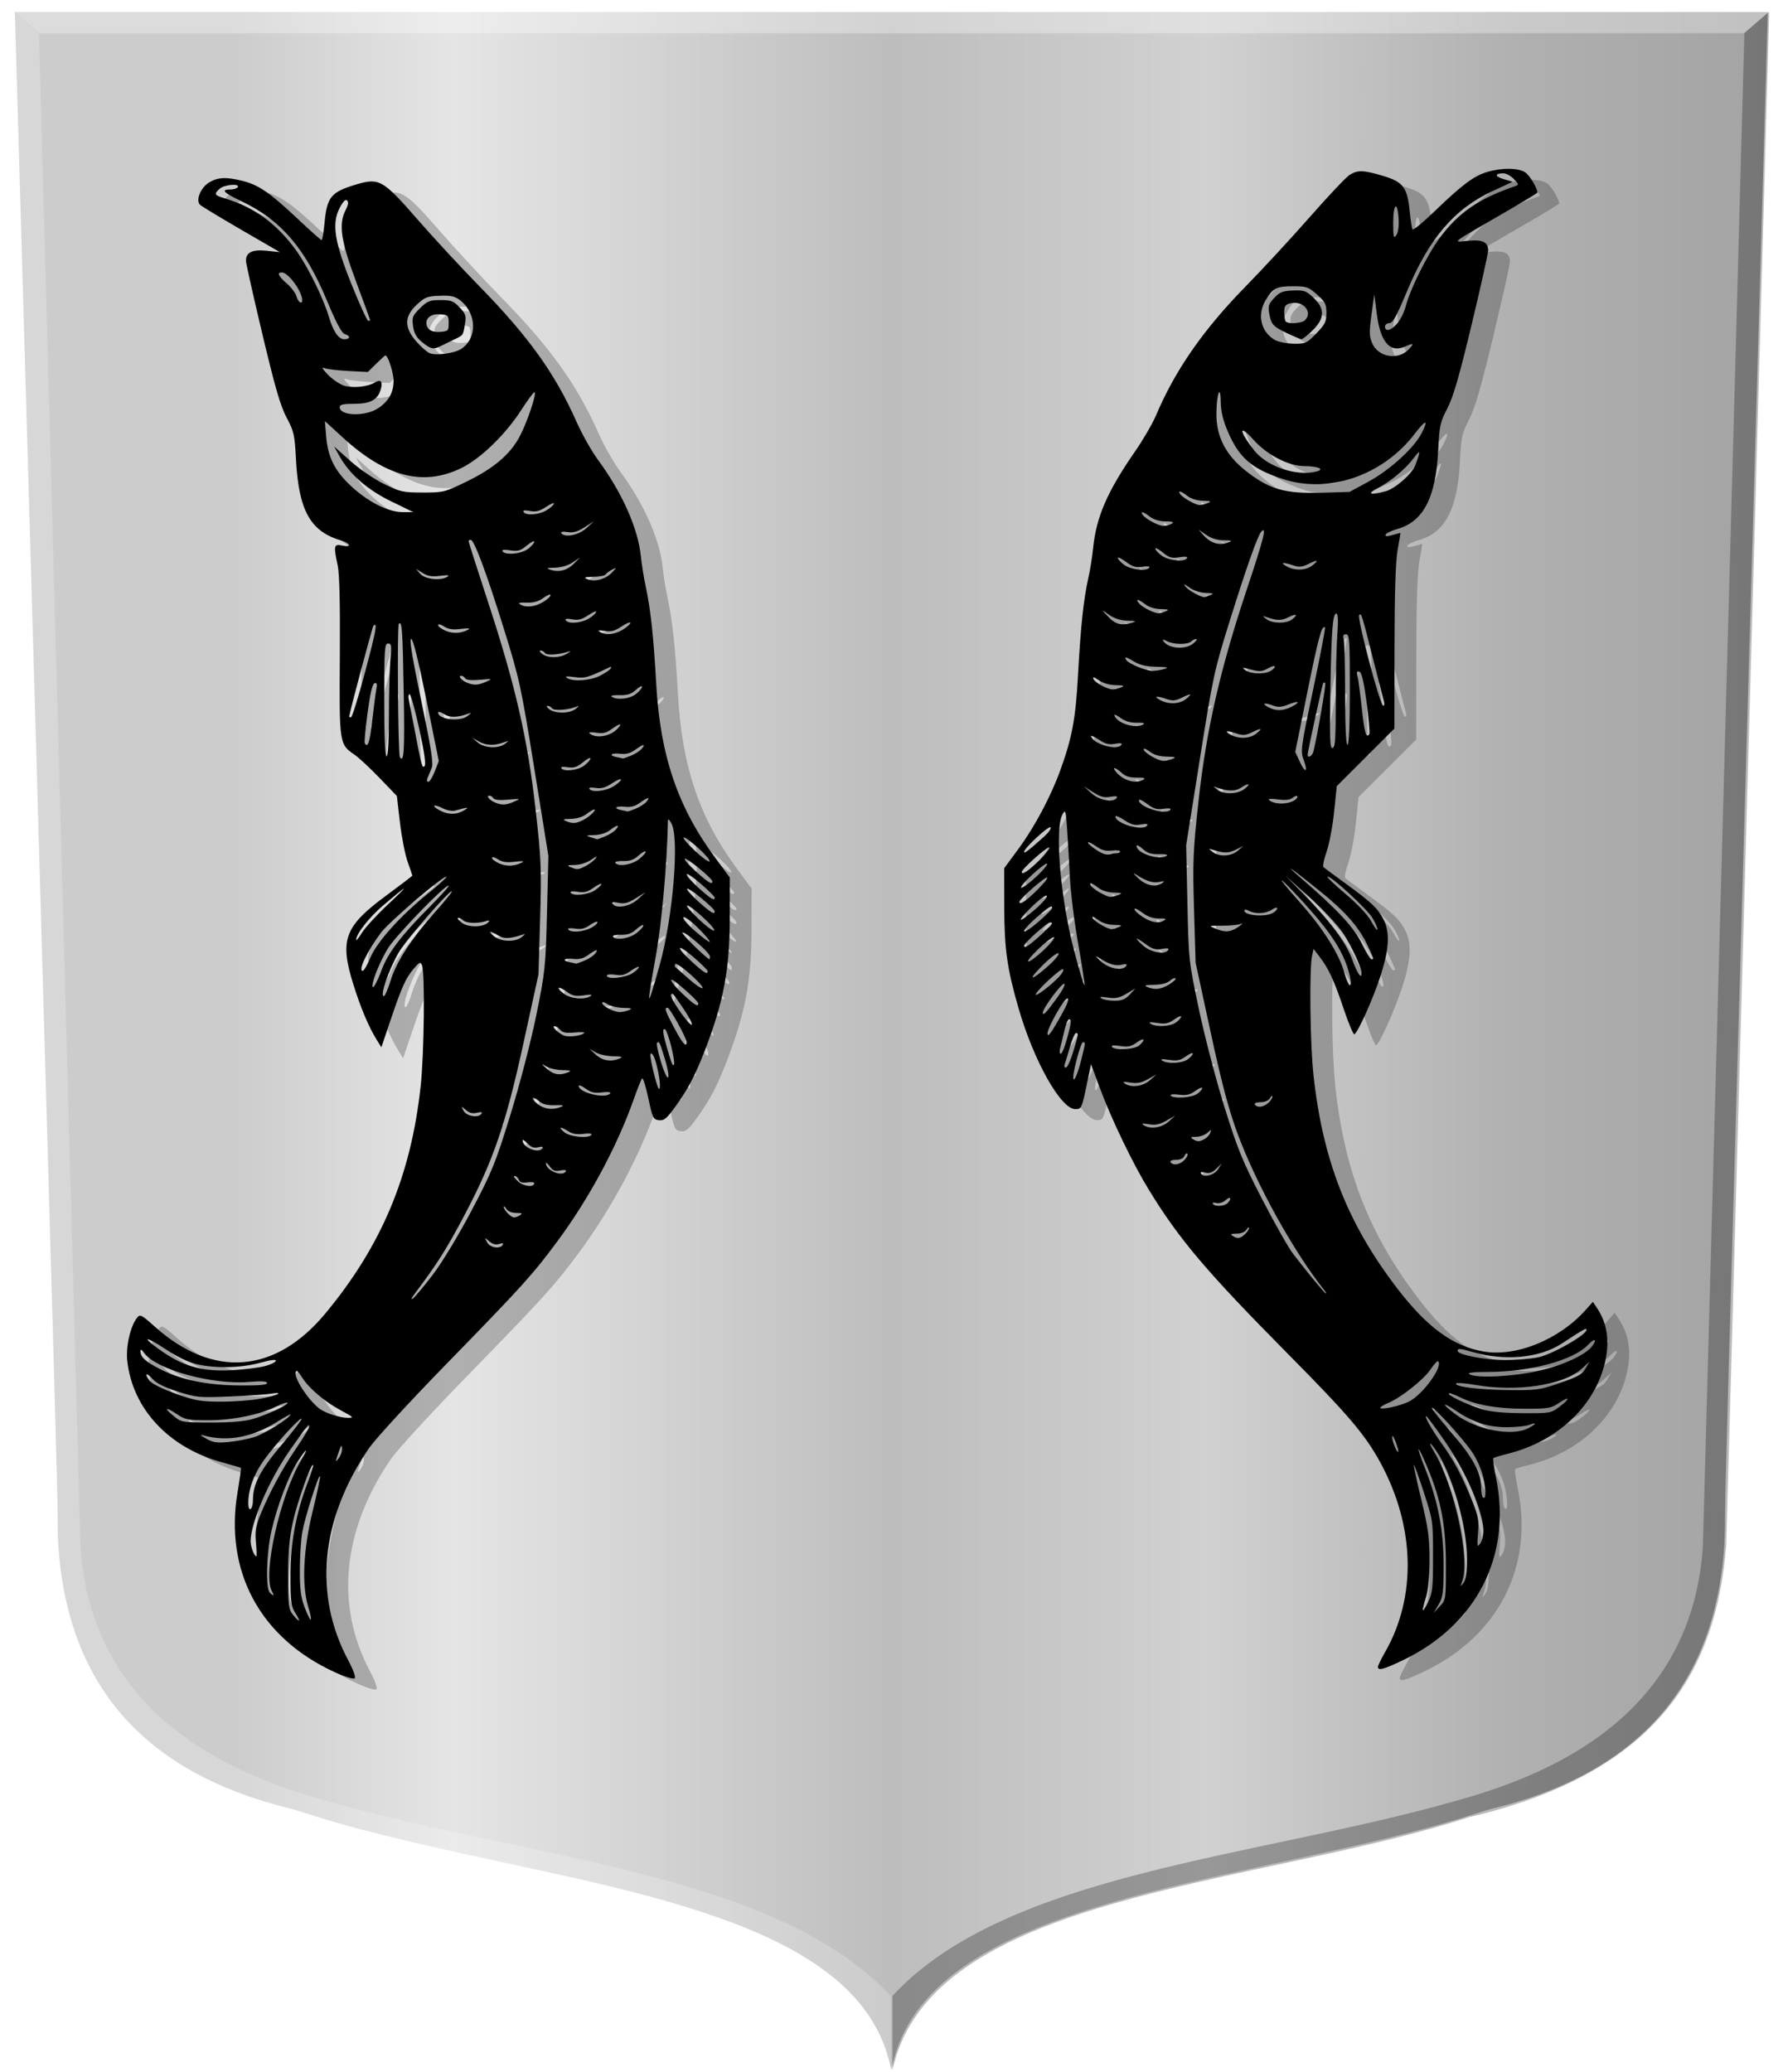 <?xml version="1.0" encoding="UTF-8" standalone="no"?>
<!-- Created with Inkscape (http://www.inkscape.org/) -->

<svg
   xmlns:dc="http://purl.org/dc/elements/1.1/"
   xmlns:cc="http://creativecommons.org/ns#"
   xmlns:rdf="http://www.w3.org/1999/02/22-rdf-syntax-ns#"
   xmlns:svg="http://www.w3.org/2000/svg"
   xmlns="http://www.w3.org/2000/svg"
   xmlns:xlink="http://www.w3.org/1999/xlink"
   xmlns:sodipodi="http://sodipodi.sourceforge.net/DTD/sodipodi-0.dtd"
   xmlns:inkscape="http://www.inkscape.org/namespaces/inkscape"
   width="194.844"
   height="226.375"
   id="svg32757"
   version="1.1"
   inkscape:version="0.48.4 r9939"
   sodipodi:docname="Nieuw document 57">
  <defs
     id="defs32759">
    <filter
       color-interpolation-filters="sRGB"
       inkscape:collect="always"
       id="filter32670">
      <feGaussianBlur
         inkscape:collect="always"
         stdDeviation="0.817"
         id="feGaussianBlur32672" />
    </filter>
    <linearGradient
       inkscape:collect="always"
       xlink:href="#linearGradient31809"
       id="linearGradient32583"
       x1="463.266"
       y1="-806.109"
       x2="654.842"
       y2="-806.109"
       gradientUnits="userSpaceOnUse"
       gradientTransform="matrix(-1,0,0,1,1157.108,-237)" />
    <linearGradient
       id="linearGradient31809">
      <stop
         id="stop31811"
         offset="0"
         style="stop-color:#a3a3a3;stop-opacity:1;" />
      <stop
         id="stop31813"
         offset="0.143"
         style="stop-color:#b0b0b0;stop-opacity:1;" />
      <stop
         style="stop-color:#d1d1d1;stop-opacity:1;"
         offset="0.321"
         id="stop31815" />
      <stop
         id="stop31817"
         offset="0.5"
         style="stop-color:#bdbdbd;stop-opacity:1;" />
      <stop
         style="stop-color:#e5e5e5;stop-opacity:1;"
         offset="0.75"
         id="stop31819" />
      <stop
         id="stop31821"
         offset="0.875"
         style="stop-color:#cccccc;stop-opacity:1;" />
      <stop
         style="stop-color:#cccccc;stop-opacity:1;"
         offset="1"
         id="stop31823" />
    </linearGradient>
    <linearGradient
       y2="-806.109"
       x2="654.842"
       y1="-806.109"
       x1="463.266"
       gradientTransform="matrix(-1,0,0,1,910.457,1304.176)"
       gradientUnits="userSpaceOnUse"
       id="linearGradient32755"
       xlink:href="#linearGradient31809"
       inkscape:collect="always" />
  </defs>
  <sodipodi:namedview
     id="base"
     pagecolor="#ffffff"
     bordercolor="#666666"
     borderopacity="1.0"
     inkscape:pageopacity="0.0"
     inkscape:pageshadow="2"
     inkscape:zoom="2.8"
     inkscape:cx="164.68568"
     inkscape:cy="134.05473"
     inkscape:document-units="px"
     inkscape:current-layer="layer1"
     showgrid="false"
     fit-margin-top="0"
     fit-margin-left="0"
     fit-margin-right="0"
     fit-margin-bottom="0"
     inkscape:window-width="1600"
     inkscape:window-height="837"
     inkscape:window-x="-8"
     inkscape:window-y="-8"
     inkscape:window-maximized="1" />
  <g
     inkscape:label="Laag 1"
     inkscape:groupmode="layer"
     id="layer1"
     transform="translate(-254,-384.312)">
    <path
       style="fill:url(#linearGradient32755);fill-opacity:1"
       d="m 351.541,609.908 c 0.93,-4.123 3.43,-7.613 7.568,-10.566 4.171,-2.975 9.95,-5.403 18.318,-7.696 3.9,-1.068 8.042,-2.034 16.814,-3.922 10.967,-2.359 16.087,-3.637 21.127,-5.272 0.665,-0.216 1.546,-0.475 1.959,-0.577 9.237,-2.281 16.021,-6.592 20.154,-12.81 2.536,-3.814 4.105,-8.326 4.741,-13.629 0.223,-1.865 0.296,-3.359 0.295,-6.072 -7.4e-4,-1.892 0.297,-12.499 2.31,-82.348 1.271,-44.097 2.323,-80.45 2.337,-80.785 l 0.026,-0.609 -95.788,0 -95.788,0 0.026,0.609 c 0.014,0.335 1.066,36.689 2.337,80.785 2.013,69.848 2.311,80.456 2.31,82.348 -0.001,2.713 0.071,4.207 0.295,6.072 1.133,9.45 5.261,16.476 12.477,21.239 3.392,2.239 7.654,4.023 12.418,5.199 0.413,0.102 1.294,0.362 1.959,0.577 5.04,1.635 10.161,2.912 21.127,5.272 3.164,0.681 7.276,1.584 8.897,1.955 7.266,1.662 12.564,3.186 16.954,4.877 9.922,3.822 15.299,8.708 16.837,15.298 l 0.153,0.656 0.136,-0.604 z"
       id="path32067"
       inkscape:connector-curvature="0" />
    <path
       style="fill:#000000;fill-opacity:0.231;filter:url(#filter32670)"
       d="m 293.065,568.284 c -8.229,-3.72 -12.201,-11.041 -10.719,-19.755 0.241,-1.415 0.4,-2.596 0.354,-2.624 -0.046,-0.028 -1.006,-0.309 -2.133,-0.624 -5.798,-1.621 -9.727,-5.862 -10.283,-11.101 -0.161,-1.518 0.342,-3.737 1.053,-4.645 0.351,-0.448 0.453,-0.399 1.983,0.966 6.341,5.654 13.142,5.122 18.607,-1.455 6.145,-7.395 9.367,-15.078 10.422,-24.85 0.38,-3.524 0.48,-12.365 0.148,-13.195 -0.17,-0.425 -0.261,-0.387 -0.914,0.376 -0.87,1.016 -1.295,1.964 -2.564,5.721 l -0.964,2.854 -0.523,-0.84 c -0.851,-1.365 -1.731,-3.452 -2.531,-6.003 -1.531,-4.878 -0.993,-6.355 3.535,-9.7 1.598,-1.18 2.905,-2.176 2.905,-2.214 0,-0.037 -0.23,-0.712 -0.512,-1.499 -0.281,-0.787 -0.662,-2.73 -0.846,-4.318 l -0.335,-2.886 -1.893,-1.97 c -1.041,-1.083 -2.273,-2.228 -2.736,-2.544 -1.661,-1.131 -1.67,-1.194 -1.603,-10.729 0.04,-5.716 -0.038,-9.049 -0.233,-9.951 -0.468,-2.164 -0.424,-2.364 0.475,-2.169 1.107,0.239 0.948,-0.244 -0.192,-0.586 -3.294,-0.987 -4.554,-3.292 -4.844,-8.859 -0.138,-2.657 -0.222,-3.032 -1.021,-4.534 -0.676,-1.273 -1.268,-3.311 -2.657,-9.155 -0.983,-4.135 -1.787,-7.726 -1.787,-7.979 0,-0.927 0.693,-1.264 2.259,-1.1 l 1.454,0.152 -4.226,-2.449 c -2.324,-1.347 -4.355,-2.577 -4.512,-2.734 -0.491,-0.49 0.081,-1.883 1,-2.434 0.969,-0.581 1.888,-0.62 3.706,-0.156 1.727,0.441 2.95,1.287 5.973,4.131 1.362,1.281 2.538,2.33 2.614,2.33 0.076,0 0.219,-0.841 0.317,-1.868 0.277,-2.903 0.707,-3.41 3.613,-4.259 2.356,-0.688 2.818,-0.417 6.498,3.804 1.761,2.02 4.818,5.324 6.794,7.342 5.399,5.515 8.311,9.579 10.655,14.873 0.584,1.319 1.645,3.191 2.357,4.161 2.633,3.586 4.352,7.467 4.659,10.521 0.087,0.863 0.317,2.306 0.511,3.206 0.553,2.568 0.875,5.529 1.161,10.704 0.433,7.821 2.355,13.48 6.456,19.016 l 1.586,2.141 -0.005,4.408 c -0.006,5.642 -0.669,9.175 -2.717,14.48 -1.044,2.704 -1.842,4.227 -3.21,6.124 -0.966,1.34 -1.25,1.577 -1.812,1.511 -0.623,-0.072 -0.7,-0.233 -1.165,-2.423 -0.274,-1.29 -0.579,-2.253 -0.678,-2.141 -0.099,0.112 -0.5,1.111 -0.89,2.219 -1.814,5.148 -4.837,10.79 -8.302,15.49 -2.709,3.675 -3.878,4.968 -12.164,13.464 -4.142,4.247 -7.813,8.243 -8.511,9.266 -5.275,7.731 -6.072,15.979 -2.239,23.153 0.54,1.011 0.835,1.833 0.701,1.956 -0.128,0.117 -1.054,-0.16 -2.075,-0.622 z m -4.409,-6.508 c -0.469,-0.746 -0.533,-1.245 -0.533,-4.133 0,-3.578 0.604,-6.8 1.917,-10.225 0.365,-0.953 0.619,-1.777 0.564,-1.831 -0.22,-0.216 -1.722,4.002 -2.214,6.218 -0.39,1.756 -0.523,3.27 -0.523,5.926 0,3.227 0.051,3.63 0.531,4.231 0.746,0.932 0.894,0.826 0.258,-0.185 z m 1.405,-0.684 c -0.726,-2.405 -0.544,-6.245 0.497,-10.495 0.494,-2.017 0.852,-3.714 0.795,-3.77 -0.17,-0.168 -1.646,4.467 -1.937,6.083 -0.148,0.822 -0.269,2.71 -0.269,4.196 0,2.157 0.111,2.987 0.55,4.115 0.68,1.747 0.906,1.667 0.364,-0.129 z m -3.978,-1.726 c -1.016,-1.866 0.909,-10.438 3.21,-14.3 0.869,-1.458 0.612,-1.375 -0.359,0.116 -0.996,1.53 -2.27,4.884 -2.889,7.606 -0.551,2.425 -0.652,6.295 -0.176,6.763 0.444,0.436 0.517,0.372 0.214,-0.185 z m -1.733,-5.294 c -0.11,-1.197 -0.019,-1.794 0.451,-2.959 0.983,-2.434 2.429,-5.125 3.938,-7.332 0.788,-1.152 1.432,-2.223 1.432,-2.38 0,-0.394 -0.173,-0.183 -2.134,2.614 -2.247,3.204 -4.269,7.901 -4.269,9.912 0,0.61 0.393,1.645 0.625,1.645 0.052,0 0.033,-0.675 -0.043,-1.5 z m -0.325,-4.677 c 0,-1.716 0.776,-3.206 3.124,-5.997 1.263,-1.501 2.244,-2.78 2.182,-2.841 -0.179,-0.176 -2.859,2.764 -4.106,4.502 -1.115,1.556 -1.713,3.202 -1.713,4.72 0,0.459 0.106,0.72 0.256,0.629 0.141,-0.085 0.256,-0.542 0.256,-1.013 z m 9.732,-5.499 c 0,-0.639 -0.11,-0.499 -0.471,0.594 -0.264,0.801 -0.256,0.837 0.09,0.393 0.209,-0.269 0.381,-0.713 0.381,-0.986 z m -9.604,-1.344 c 1.094,-0.335 3.97,-2.128 3.97,-2.475 0,-0.063 -0.647,0.292 -1.438,0.79 -2.711,1.705 -5.437,2.215 -8.038,1.503 -0.48,-0.132 -0.416,-0.046 0.256,0.341 0.736,0.424 1.172,0.491 2.433,0.375 0.845,-0.078 2.113,-0.318 2.817,-0.534 z m -0.111,-1.995 c 1.573,-0.459 3.941,-1.578 3.746,-1.77 -0.071,-0.069 -0.606,0.113 -1.189,0.405 -1.797,0.901 -4.789,1.51 -7.446,1.514 -2.182,0 -2.537,-0.062 -3.38,-0.626 -1.283,-0.858 -1.555,-0.783 -0.457,0.126 0.887,0.734 0.93,0.742 4.115,0.749 2.232,0 3.646,-0.118 4.61,-0.399 z m 9.634,-0.906 c -1.83,-0.976 -3.536,-2.426 -4.317,-3.67 -0.45,-0.716 -0.61,-0.831 -0.677,-0.489 -0.135,0.688 1.38,2.994 2.579,3.926 0.636,0.494 2.242,1.019 3.136,1.024 0.699,0 0.634,-0.067 -0.721,-0.79 z m -8.816,-1.303 c 0.953,-0.181 1.817,-0.418 1.921,-0.527 0.104,-0.108 -0.214,-0.122 -0.707,-0.031 -0.493,0.091 -2.525,0.233 -4.515,0.315 -3.455,0.142 -3.716,0.118 -5.763,-0.537 -1.425,-0.456 -2.333,-0.906 -2.709,-1.343 -0.675,-0.786 -0.995,-0.662 -0.376,0.146 0.262,0.341 1.393,0.907 2.864,1.432 2.158,0.77 2.719,0.868 4.992,0.871 1.409,0 3.341,-0.145 4.293,-0.326 z m 0.701,-1.704 c 0,-0.206 -0.561,-0.242 -1.961,-0.126 -4.058,0.337 -10.181,-1.357 -11.476,-3.175 -0.28,-0.393 -0.394,-0.441 -0.394,-0.167 0,0.632 0.553,1.129 2.177,1.957 2.283,1.164 5.105,1.743 8.644,1.773 2.108,0.018 3.009,-0.06 3.009,-0.263 z m -0.274,-1.843 c 0.625,-0.157 1.181,-0.416 1.235,-0.577 0.065,-0.193 -0.513,-0.125 -1.708,0.201 -2.093,0.57 -4.884,0.633 -6.942,0.157 -0.892,-0.206 -2.146,-0.813 -3.394,-1.641 -1.089,-0.722 -1.979,-1.2 -1.979,-1.062 0,0.139 0.844,0.812 1.875,1.496 2.343,1.555 4.4,2.055 7.601,1.85 1.197,-0.077 2.687,-0.268 3.312,-0.425 z m 18.433,-10.063 c 0.996,-1.31 2.786,-4.276 4.192,-6.946 2.23,-4.235 2.617,-5.187 4.242,-10.452 1.023,-3.314 2.228,-7.948 2.817,-10.83 0.983,-4.814 1.035,-5.313 1.183,-11.251 l 0.154,-6.214 -1.536,-9.528 c -1.458,-9.046 -1.627,-9.821 -3.338,-15.321 -1.899,-6.105 -3.24,-9.697 -3.619,-9.697 -0.125,0 -0.227,0.07 -0.227,0.156 0,0.085 0.97,3.118 2.155,6.737 2.958,9.034 4.289,14.835 5.151,22.449 0.63,5.562 0.67,6.527 0.508,12.09 l -0.176,6.045 -1.625,7.444 c -1.957,8.962 -3.289,12.852 -6.466,18.877 -1.941,3.681 -2.946,5.27 -5.416,8.563 -0.408,0.543 -0.484,0.744 -0.199,0.524 0.254,-0.197 1.245,-1.387 2.2,-2.645 z m 7.598,-3.195 c 0.119,-0.189 -0.006,-0.222 -0.387,-0.103 -0.38,0.119 -0.735,0.025 -1.094,-0.288 -0.523,-0.457 -0.527,-0.455 -0.229,0.103 0.321,0.602 1.399,0.783 1.71,0.288 z m 1.904,-3.247 c 0.292,-0.186 0.188,-0.245 -0.435,-0.248 -0.507,0 -0.919,-0.172 -1.081,-0.445 -0.144,-0.242 -0.265,-0.336 -0.269,-0.209 -0.011,0.333 0.789,1.154 1.12,1.149 0.154,0 0.453,-0.114 0.665,-0.248 z m 1.537,-3.512 c 0,-0.098 -0.344,-0.129 -0.765,-0.068 -0.541,0.078 -0.812,-0.01 -0.924,-0.295 -0.087,-0.223 -0.29,-0.402 -0.451,-0.398 -0.161,0 0.019,0.278 0.401,0.609 0.637,0.552 1.739,0.649 1.739,0.153 z m 3.455,-1.27 c 0.096,-0.153 -0.132,-0.192 -0.593,-0.101 -0.593,0.117 -0.835,0.025 -1.165,-0.438 -0.229,-0.322 -0.417,-0.484 -0.417,-0.36 0,0.8 1.775,1.534 2.175,0.898 z m -2.552,-2.533 c 0.106,-0.168 -0.061,-0.206 -0.468,-0.106 -0.463,0.114 -0.778,0 -1.174,-0.415 -0.298,-0.314 -0.541,-0.474 -0.541,-0.355 0,0.804 1.78,1.518 2.183,0.876 z m 5.357,-1.477 c 0.081,-0.13 -0.297,-0.17 -0.876,-0.093 -0.701,0.092 -1.218,0.01 -1.656,-0.276 -0.881,-0.568 -1.169,-0.5 -0.434,0.102 0.633,0.518 2.692,0.704 2.966,0.268 z m -12.016,-2.301 c 0.107,-0.17 -0.07,-0.204 -0.507,-0.096 -0.473,0.117 -0.832,0.026 -1.211,-0.305 -0.533,-0.466 -0.536,-0.465 -0.237,0.096 0.321,0.601 1.64,0.807 1.955,0.305 z m 8.702,-0.744 c 0.371,-0.156 0.182,-0.205 -0.687,-0.18 -0.851,0.025 -1.354,-0.102 -1.73,-0.437 -0.292,-0.26 -0.594,-0.41 -0.671,-0.335 -0.077,0.075 0.17,0.377 0.548,0.67 0.712,0.551 1.651,0.655 2.54,0.282 z m 5.363,-1.489 c 0.082,-0.13 -0.305,-0.169 -0.898,-0.09 -0.814,0.107 -1.205,0.018 -1.793,-0.409 -0.413,-0.301 -0.752,-0.436 -0.752,-0.301 0,0.762 3.025,1.466 3.443,0.801 z m 5.257,-2.23 c -0.305,-1.525 -0.627,-2.291 -0.864,-2.058 -0.113,0.111 0.394,2.43 0.761,3.481 0.305,0.873 0.373,-0.069 0.102,-1.423 z m 0.729,-1.448 c -0.587,-1.921 -0.646,-2.044 -0.874,-1.82 -0.085,0.083 0.107,1.014 0.425,2.067 0.318,1.054 0.671,1.826 0.783,1.715 0.113,-0.111 -0.037,-0.994 -0.333,-1.962 z m -10.581,1.387 c 0.39,-0.165 0.236,-0.221 -0.647,-0.234 -0.638,-0.01 -1.445,-0.197 -1.793,-0.417 -0.555,-0.35 -0.544,-0.319 0.085,0.252 0.734,0.665 1.442,0.785 2.355,0.399 z m 11.272,-2.761 c -0.244,-0.978 -0.545,-1.84 -0.671,-1.916 -0.332,-0.202 -0.281,0.373 0.17,1.923 0.57,1.96 0.622,2.087 0.791,1.92 0.084,-0.082 -0.047,-0.95 -0.29,-1.927 z m -5.637,1.25 c 0.385,-0.163 0.207,-0.221 -0.713,-0.234 -0.674,-0.01 -1.538,-0.201 -1.921,-0.424 l -0.695,-0.406 0.719,0.658 c 0.733,0.672 1.647,0.814 2.611,0.407 z m 7.299,-1.789 c 0,-0.445 -1.834,-3.752 -2.081,-3.752 -0.375,0 -0.274,0.305 0.73,2.201 0.9,1.698 1.35,2.216 1.35,1.551 z m -11.19,-0.978 c 0.114,-0.101 -0.352,-0.131 -1.034,-0.066 -0.935,0.088 -1.326,0.017 -1.583,-0.287 -0.188,-0.223 -0.461,-0.405 -0.606,-0.405 -0.46,0 0.612,0.975 1.186,1.079 0.642,0.116 1.74,-0.056 2.037,-0.32 z m 10.894,-2.599 c -1.309,-1.919 -1.206,-1.803 -1.411,-1.602 -0.225,0.221 2.004,3.447 2.27,3.286 0.113,-0.068 -0.274,-0.826 -0.859,-1.684 z m -5.979,0.077 c 0.39,-0.165 0.236,-0.221 -0.647,-0.234 -0.638,-0.01 -1.416,-0.194 -1.729,-0.41 -0.313,-0.216 -0.569,-0.276 -0.569,-0.134 0,0.345 1.279,1.012 1.921,1.002 0.282,0 0.743,-0.105 1.024,-0.224 z m 7.555,-0.706 c 0,-0.192 -0.971,-1.134 -2.243,-2.176 -1.184,-0.97 -0.806,-0.153 0.501,1.084 1.317,1.245 1.741,1.512 1.741,1.092 z m -11.781,-0.812 c 0.269,-0.176 0.053,-0.202 -0.721,-0.087 -0.907,0.135 -1.244,0.064 -1.877,-0.396 -0.967,-0.703 -1.261,-0.513 -0.326,0.21 0.734,0.568 2.257,0.71 2.924,0.273 z m 7.56,-3.393 c 1.459,-5.212 2.178,-13.938 1.276,-15.49 -0.297,-0.51 -0.368,-0.542 -0.375,-0.167 -0.089,4.557 -0.67,11.05 -1.303,14.572 -1.082,6.02 -1.024,6.176 0.402,1.085 z m -29.387,1.651 c 0.623,-2.039 2.331,-4.647 4.963,-7.58 0.999,-1.114 1.77,-2.071 1.713,-2.128 -0.21,-0.206 -5.059,5.378 -5.817,6.7 -1.115,1.944 -2.07,4.757 -1.615,4.757 0.122,0 0.462,-0.787 0.756,-1.75 z m 32.712,-0.669 c -0.845,-0.747 -1.578,-1.237 -1.627,-1.091 -0.05,0.146 -0.05,0.29 0,0.318 0.05,0.028 0.703,0.6 1.452,1.269 0.749,0.669 1.44,1.137 1.537,1.039 0.096,-0.098 -0.516,-0.789 -1.361,-1.536 z m -33.694,-0.478 c 0.684,-1.843 2.172,-3.794 5.235,-6.863 1.279,-1.281 2.21,-2.33 2.069,-2.33 -0.468,0 -5.693,5.395 -6.586,6.8 -0.798,1.257 -1.729,3.477 -1.729,4.125 0,0.535 0.463,-0.26 1.01,-1.732 z m 27.458,0.35 c 0.417,-0.292 0.703,-0.586 0.636,-0.652 -0.067,-0.066 -0.47,0.132 -0.895,0.441 -0.592,0.431 -0.985,0.527 -1.685,0.416 -0.502,-0.08 -0.913,-0.039 -0.913,0.09 0,0.462 2.082,0.247 2.857,-0.295 z m 8.157,-0.187 c 0,-0.118 -0.692,-0.806 -1.537,-1.528 -1.89,-1.617 -2.048,-1.213 -0.192,0.49 1.326,1.217 1.729,1.459 1.729,1.039 z m -36.862,-1.47 c 0.71,-1.719 3.262,-4.562 6.314,-7.032 1.159,-0.938 2.059,-1.753 2,-1.811 -0.233,-0.229 -6.179,4.84 -7.119,6.07 -1.484,1.941 -2.577,4.205 -2.03,4.205 0.134,0 0.51,-0.644 0.835,-1.432 z m 23.36,0.337 c 0.453,-0.186 0.982,-0.526 1.176,-0.756 0.485,-0.575 0.156,-0.522 -0.723,0.117 -0.526,0.383 -0.995,0.504 -1.654,0.428 -0.999,-0.115 -1.284,0.193 -0.344,0.371 0.317,0.06 0.609,0.125 0.649,0.143 0.04,0.019 0.443,-0.118 0.896,-0.304 z m 13.755,-0.48 c -0.005,-0.409 -2.79,-2.815 -3.01,-2.599 -0.127,0.126 2.637,2.846 2.949,2.902 0.035,0.01 0.062,-0.13 0.061,-0.303 z m -1.272,-3.08 c -0.755,-0.752 -1.491,-1.296 -1.635,-1.208 -0.144,0.087 0.418,0.758 1.25,1.489 0.831,0.731 1.567,1.275 1.635,1.208 0.068,-0.067 -0.494,-0.737 -1.25,-1.489 z m -33.889,-2.625 c 2.431,-2.282 2.255,-2.249 -0.516,0.097 -1.554,1.316 -3.008,3.168 -2.986,3.804 0.005,0.126 0.287,-0.224 0.628,-0.778 0.341,-0.554 1.634,-1.959 2.873,-3.123 z m 14.562,3.606 c 0.49,-0.393 0.49,-0.396 -0.015,-0.234 -1.296,0.415 -1.944,0.424 -2.549,0.034 -0.879,-0.566 -1.165,-0.498 -0.432,0.103 0.736,0.603 2.301,0.654 2.996,0.097 z m 12.654,-0.514 c 0.439,-0.364 0.736,-0.723 0.659,-0.798 -0.077,-0.075 -0.435,0.135 -0.795,0.467 -0.477,0.441 -0.927,0.598 -1.659,0.579 -0.552,-0.014 -0.942,0.073 -0.866,0.194 0.299,0.475 1.867,0.215 2.66,-0.442 z m -5.101,-0.479 c 0.416,-0.211 0.756,-0.502 0.756,-0.647 0,-0.144 -0.354,-0.015 -0.787,0.288 -0.588,0.412 -1.01,0.515 -1.671,0.41 -0.523,-0.083 -0.823,-0.044 -0.735,0.095 0.229,0.364 1.593,0.281 2.436,-0.147 z m 12.175,-1.28 c -1.974,-1.771 -2.254,-1.491 -0.328,0.329 0.814,0.769 1.562,1.316 1.662,1.215 0.1,-0.101 -0.5,-0.796 -1.333,-1.543 z m -23.362,0.649 c 0.222,-0.23 0.14,-0.256 -0.35,-0.109 -0.879,0.263 -2.065,0.204 -2.393,-0.118 -0.15,-0.147 -0.393,-0.265 -0.541,-0.262 -0.148,0 0.019,0.234 0.371,0.513 0.7,0.555 2.368,0.541 2.912,-0.023 z m 24.748,-1.203 c 0,-0.32 -2.829,-2.64 -3.006,-2.465 -0.087,0.085 0.467,0.716 1.232,1.401 1.366,1.224 1.774,1.468 1.774,1.064 z m -8.392,-1.323 0.836,-0.771 -1.073,0.669 c -0.845,0.527 -1.247,0.631 -1.889,0.493 -0.569,-0.123 -0.763,-0.091 -0.641,0.102 0.365,0.581 1.898,0.308 2.766,-0.493 z m 8.392,-0.18 c 0,-0.108 -0.692,-0.794 -1.537,-1.526 -0.845,-0.732 -1.537,-1.191 -1.537,-1.02 0,0.17 0.605,0.852 1.345,1.515 1.316,1.179 1.729,1.426 1.729,1.032 z m -13.023,-0.839 c 0.417,-0.292 0.703,-0.586 0.636,-0.652 -0.068,-0.066 -0.47,0.132 -0.895,0.441 -0.594,0.432 -0.984,0.528 -1.691,0.415 -0.546,-0.087 -0.858,-0.05 -0.769,0.09 0.271,0.431 1.942,0.25 2.719,-0.294 z m 12.767,-0.932 c 0,-0.32 -2.829,-2.64 -3.006,-2.465 -0.087,0.085 0.467,0.716 1.232,1.401 1.366,1.224 1.774,1.468 1.774,1.064 z m -13.863,-1.669 c 0.391,-0.199 0.875,-0.563 1.076,-0.809 0.272,-0.333 0.16,-0.306 -0.442,0.109 -0.474,0.326 -1.216,0.564 -1.793,0.575 -0.784,0.014 -0.881,0.062 -0.473,0.234 0.72,0.304 0.834,0.297 1.632,-0.109 z m -6.883,-0.423 c 0.224,-0.124 -0.122,-0.148 -0.826,-0.058 -0.898,0.114 -1.376,0.046 -1.857,-0.263 -0.367,-0.236 -0.647,-0.3 -0.647,-0.147 0,0.148 0.375,0.427 0.832,0.619 0.808,0.339 1.709,0.285 2.497,-0.15 z m 12.797,-0.381 c 0.439,-0.363 0.736,-0.723 0.659,-0.798 -0.077,-0.075 -0.435,0.135 -0.795,0.467 -0.477,0.441 -0.927,0.598 -1.658,0.579 -0.552,-0.014 -0.942,0.073 -0.866,0.194 0.299,0.475 1.867,0.215 2.66,-0.442 z m 6.458,-1.126 c -1.888,-1.711 -2.308,-1.549 -0.484,0.187 0.816,0.776 1.565,1.33 1.665,1.23 0.1,-0.1 -0.432,-0.738 -1.181,-1.417 z m -10.219,-1.322 c 0.453,-0.186 0.982,-0.526 1.176,-0.755 0.481,-0.571 0.124,-0.524 -0.666,0.087 -0.392,0.303 -1.071,0.514 -1.705,0.529 -0.907,0.022 -0.964,0.053 -0.414,0.227 0.352,0.111 0.673,0.213 0.713,0.227 0.04,0.014 0.443,-0.127 0.896,-0.314 z m -2.41,-1.785 c 0.717,-0.364 1.532,-1.15 1.193,-1.15 -0.101,0 -0.476,0.227 -0.834,0.504 -0.398,0.308 -1.062,0.511 -1.705,0.521 -0.823,0.014 -0.942,0.065 -0.542,0.234 0.745,0.315 1.094,0.295 1.888,-0.109 z m -13.029,-1.044 c 0.658,-0.39 0.471,-0.388 -0.948,0.012 -0.323,0.091 -0.907,-0.016 -1.368,-0.251 -1.01,-0.513 -1.321,-0.3 -0.332,0.228 0.921,0.491 1.831,0.494 2.648,0.01 z m 18.769,-0.193 c 0.453,-0.186 0.982,-0.526 1.176,-0.756 0.485,-0.575 0.156,-0.522 -0.723,0.117 -0.526,0.383 -0.995,0.504 -1.654,0.428 -0.999,-0.115 -1.284,0.193 -0.344,0.371 0.317,0.06 0.609,0.125 0.649,0.143 0.04,0.019 0.443,-0.118 0.896,-0.304 z m -13.262,-0.779 c 0.731,-0.323 0.699,-0.333 -0.669,-0.209 -0.925,0.084 -1.501,0.029 -1.616,-0.153 -0.098,-0.156 -0.293,-0.284 -0.434,-0.284 -0.405,0 0.027,0.517 0.633,0.757 0.765,0.304 1.199,0.28 2.087,-0.112 z m 10.821,-1.65 c 0.458,-0.275 0.832,-0.611 0.832,-0.747 0,-0.136 -0.432,0.041 -0.96,0.395 -0.719,0.482 -1.171,0.61 -1.799,0.511 -0.492,-0.077 -0.777,-0.034 -0.689,0.105 0.256,0.408 1.746,0.257 2.616,-0.264 z m -19.514,-1.642 0.441,-1.136 -1.353,-6.672 c -0.879,-4.338 -1.462,-6.672 -1.664,-6.672 -0.217,0 0.115,2.04 1.095,6.731 1.102,5.274 1.35,6.869 1.147,7.367 -0.142,0.35 -0.343,0.835 -0.446,1.077 -0.107,0.253 -0.075,0.441 0.075,0.441 0.144,0 0.461,-0.511 0.703,-1.136 z m 16.342,-0.645 c 0.371,-0.287 0.675,-0.637 0.675,-0.778 0,-0.141 -0.368,0.048 -0.818,0.421 -0.648,0.536 -0.996,0.649 -1.671,0.541 -0.502,-0.08 -0.791,-0.038 -0.703,0.101 0.268,0.426 1.826,0.25 2.517,-0.285 z m -18.033,-3.987 c -0.457,-2.092 -0.932,-3.803 -1.055,-3.803 -0.123,0 -0.168,0.255 -0.1,0.567 0.068,0.312 0.306,1.53 0.53,2.708 0.874,4.611 0.936,4.845 1.199,4.586 0.173,-0.171 -0.015,-1.502 -0.573,-4.057 z m -1.698,-3.866 c -0.124,-7.092 -0.186,-7.98 -0.537,-7.635 -0.196,0.193 -0.089,14.238 0.111,14.561 0.451,0.729 0.536,-0.658 0.426,-6.926 z m 24.832,6.777 c 0.453,-0.186 0.982,-0.526 1.176,-0.756 0.485,-0.575 0.156,-0.522 -0.723,0.117 -0.526,0.383 -0.995,0.504 -1.654,0.428 -0.999,-0.115 -1.284,0.193 -0.344,0.371 0.317,0.06 0.609,0.125 0.649,0.143 0.04,0.019 0.443,-0.118 0.896,-0.304 z m -26.451,-4.384 c 9.2e-4,-2.459 0.075,-5.236 0.165,-6.171 0.142,-1.475 0.107,-1.7 -0.258,-1.7 -0.379,0 -0.421,0.613 -0.421,6.171 0,3.946 0.092,6.171 0.256,6.171 0.161,0 0.257,-1.659 0.258,-4.471 z m 12.691,3.084 c 0.464,-0.354 0.449,-0.362 -0.224,-0.126 -1.03,0.362 -1.883,0.314 -2.682,-0.152 l -0.695,-0.405 0.605,0.531 c 0.72,0.632 2.264,0.711 2.996,0.152 z m -14.509,-2.58 c 0.169,-1.489 0.371,-3.033 0.448,-3.43 0.105,-0.535 0.052,-0.693 -0.203,-0.609 -0.232,0.076 -0.482,1.137 -0.762,3.241 -0.23,1.72 -0.368,3.213 -0.307,3.317 0.333,0.571 0.549,-0.087 0.825,-2.519 z m 26.803,0.928 c 0.594,-0.645 0.274,-0.62 -0.649,0.051 -0.574,0.418 -0.957,0.505 -1.696,0.387 -0.542,-0.086 -0.853,-0.058 -0.721,0.066 0.662,0.618 2.278,0.352 3.066,-0.505 z m -16.391,-1.39 c 0.49,-0.393 0.49,-0.396 -0.015,-0.216 -1.134,0.403 -1.944,0.406 -2.562,0.01 -0.352,-0.227 -0.64,-0.302 -0.64,-0.167 0,0.762 2.386,1.041 3.217,0.376 z m -11.197,-4.806 c 1.194,-4.466 1.384,-5.52 0.912,-5.056 -0.11,0.108 -2.606,9.448 -2.658,9.945 -0.004,0.034 0.09,0.063 0.208,0.063 0.118,0 0.81,-2.229 1.538,-4.952 z m 22.979,4.05 c 0.49,-0.393 0.49,-0.396 -0.015,-0.211 -0.924,0.338 -2.369,0.411 -2.546,0.129 -0.095,-0.152 -0.31,-0.272 -0.478,-0.268 -0.168,0 -0.081,0.174 0.192,0.378 0.656,0.488 2.223,0.472 2.847,-0.028 z m 6.609,-1.635 c 0.371,-0.287 0.675,-0.647 0.675,-0.799 0,-0.153 -0.297,0 -0.661,0.333 -0.509,0.47 -0.925,0.605 -1.809,0.586 -0.701,-0.015 -1.017,0.057 -0.812,0.185 0.609,0.38 1.92,0.226 2.607,-0.305 z m -16.357,-1.351 c 0.731,-0.323 0.699,-0.333 -0.669,-0.209 -0.925,0.084 -1.501,0.03 -1.616,-0.153 -0.098,-0.156 -0.293,-0.284 -0.434,-0.284 -0.405,0 0.027,0.517 0.633,0.757 0.765,0.304 1.199,0.28 2.087,-0.112 z m 12.415,-0.641 c 0.548,-0.275 1.078,-0.63 1.178,-0.788 0.1,-0.159 0.079,-0.239 -0.047,-0.18 -2.49,1.186 -2.752,1.26 -3.906,1.104 -0.849,-0.115 -1.078,-0.087 -0.804,0.098 0.631,0.424 2.512,0.301 3.578,-0.234 z m -3.578,-2.423 c 0.437,-0.264 0.477,-0.333 0.128,-0.218 -1.058,0.347 -2.37,0.423 -2.543,0.147 -0.097,-0.154 -0.314,-0.277 -0.481,-0.273 -0.168,0 -0.081,0.174 0.192,0.378 0.638,0.475 1.887,0.459 2.704,-0.034 z m -10.757,-2.647 c 0.224,-0.123 -0.122,-0.148 -0.826,-0.058 -0.898,0.114 -1.376,0.046 -1.857,-0.263 -0.367,-0.236 -0.647,-0.3 -0.647,-0.147 0,0.148 0.375,0.427 0.832,0.62 0.808,0.339 1.709,0.285 2.497,-0.151 z m 16.84,0.031 c 0.458,-0.275 0.832,-0.611 0.832,-0.747 0,-0.136 -0.431,0.039 -0.957,0.391 -0.752,0.502 -1.151,0.606 -1.857,0.487 -0.656,-0.111 -0.796,-0.082 -0.515,0.105 0.601,0.403 1.588,0.309 2.497,-0.236 z m -3.761,-1.186 c 0.405,-0.235 0.79,-0.567 0.857,-0.738 0.067,-0.171 -0.303,-0.027 -0.821,0.318 -0.734,0.49 -1.133,0.594 -1.803,0.47 -0.578,-0.107 -0.805,-0.071 -0.692,0.109 0.257,0.409 1.635,0.319 2.46,-0.16 z m -4.947,-1.837 c 0.458,-0.275 0.832,-0.617 0.832,-0.762 0,-0.145 -0.349,-0.01 -0.776,0.301 -0.55,0.4 -1.09,0.552 -1.854,0.522 -0.761,-0.03 -0.965,0.027 -0.696,0.195 0.614,0.382 1.6,0.28 2.494,-0.256 z m 7.491,-3.185 c 0.591,-0.602 0.597,-0.63 0.078,-0.37 -0.309,0.155 -0.633,0.394 -0.719,0.532 -0.087,0.138 -0.698,0.259 -1.359,0.268 -0.928,0.014 -1.085,0.069 -0.689,0.244 0.787,0.347 1.98,0.048 2.689,-0.673 z m -17.928,0.41 c 0.264,-0.17 0.016,-0.198 -0.796,-0.092 -0.9,0.117 -1.356,0.044 -1.921,-0.307 l -0.741,-0.46 0.488,0.557 c 0.527,0.601 2.233,0.775 2.97,0.303 z m 13.83,-1.436 0.64,-0.652 -0.808,0.541 c -0.496,0.332 -1.238,0.551 -1.921,0.567 -0.946,0.021 -1.017,0.056 -0.473,0.232 0.928,0.299 1.83,0.057 2.561,-0.688 z m -5.029,-1.602 c 0.371,-0.287 0.675,-0.637 0.675,-0.778 0,-0.141 -0.368,0.048 -0.818,0.42 -0.689,0.57 -0.974,0.652 -1.812,0.52 -0.65,-0.102 -0.938,-0.067 -0.832,0.101 0.288,0.459 2.07,0.29 2.787,-0.264 z m 6.369,-2.259 0.836,-0.766 -1.024,0.661 c -0.767,0.495 -1.235,0.628 -1.863,0.529 -0.492,-0.077 -0.777,-0.034 -0.689,0.105 0.34,0.541 1.9,0.24 2.74,-0.529 z m -4.398,-1.929 c 0.405,-0.235 0.79,-0.567 0.857,-0.738 0.067,-0.171 -0.303,-0.028 -0.821,0.318 -0.734,0.49 -1.133,0.594 -1.803,0.47 -0.578,-0.107 -0.805,-0.071 -0.692,0.109 0.257,0.409 1.635,0.32 2.46,-0.16 z m -16.86,-0.968 c -2.605,-1.254 -4.593,-2.973 -5.682,-4.916 l -0.627,-1.119 1.78,1.586 c 1.002,0.893 2.61,1.992 3.682,2.516 1.77,0.866 2.064,0.93 4.226,0.933 2.253,0 2.398,-0.033 4.757,-1.177 2.967,-1.439 4.773,-2.962 5.818,-4.907 0.835,-1.554 1.945,-4.869 1.629,-4.869 -0.103,0 -0.743,0.864 -1.424,1.92 -1.75,2.716 -4.469,5.348 -6.587,6.373 -4.164,2.016 -8.226,0.956 -12.96,-3.381 l -1.923,-1.762 0.135,1.651 c 0.185,2.271 0.927,3.765 2.687,5.415 1.874,1.757 4.093,2.88 5.688,2.879 l 1.176,0 -2.373,-1.142 z m -1.477,-10.22 c 1.145,-0.772 1.673,-1.716 1.673,-2.994 0,-0.865 -0.619,-2.77 -0.9,-2.77 -0.04,0 -0.488,0.408 -0.996,0.907 l -0.923,0.907 -2.112,-0.109 c -1.162,-0.06 -2.343,-0.202 -2.625,-0.316 -0.358,-0.144 -0.247,0.069 0.366,0.708 0.483,0.503 1.273,1.043 1.755,1.199 0.952,0.309 2.604,0.146 3.385,-0.333 0.626,-0.384 0.874,-0.136 0.668,0.669 -0.305,1.194 -1.112,1.656 -2.893,1.656 -1.224,0 -1.616,0.086 -1.616,0.357 0,0.989 2.808,1.067 4.217,0.117 z m 9.05,-6.467 c 1.794,-1.151 1.731,-3.897 -0.121,-5.33 -0.557,-0.431 -0.996,-0.527 -2.217,-0.483 -1.368,0.048 -1.622,0.148 -2.512,0.98 -1.369,1.28 -1.385,2.474 -0.054,4.003 0.515,0.591 1.177,1.173 1.473,1.292 0.704,0.284 2.685,0.017 3.431,-0.462 z m -4.266,-0.744 c -0.628,-0.518 -0.876,-0.961 -0.984,-1.756 -0.131,-0.968 -0.062,-1.143 0.76,-1.952 0.802,-0.789 1.053,-0.889 2.235,-0.889 1.165,0 1.426,0.099 2.09,0.798 0.672,0.707 0.739,0.915 0.585,1.826 -0.217,1.288 -0.145,1.192 -1.309,1.748 -0.54,0.258 -1.182,0.57 -1.426,0.693 -0.705,0.355 -1.054,0.271 -1.951,-0.469 z m 2.908,-2.078 c 0,-0.814 -0.065,-0.888 -0.849,-0.962 -0.939,-0.088 -1.584,0.295 -1.584,0.942 0,0.688 0.578,1.055 1.536,0.976 0.841,-0.069 0.898,-0.131 0.898,-0.956 z m -10.885,1.541 c 0,-0.122 -0.212,-0.277 -0.471,-0.344 -0.327,-0.084 -0.927,-1.214 -1.961,-3.69 -2.384,-5.711 -5.029,-8.786 -9.309,-10.821 -2.028,-0.964 -2.324,-1.294 -1.166,-1.294 0.32,0 0.654,-0.113 0.741,-0.252 0.269,-0.428 -1.462,-0.282 -1.965,0.165 -0.664,0.591 -0.597,0.725 0.529,1.057 3.191,0.94 5.686,2.752 7.799,5.664 1.275,1.757 2.98,5.206 3.595,7.273 0.49,1.645 1.058,2.465 1.709,2.465 0.274,0 0.498,-0.1 0.498,-0.222 z m 2.305,-1.874 c 0,-0.045 -0.692,-1.935 -1.537,-4.2 -1.677,-4.495 -1.939,-6.312 -1.131,-7.849 0.272,-0.517 0.321,-0.856 0.149,-1.025 -0.172,-0.169 -0.443,0.105 -0.819,0.83 -0.887,1.711 -0.567,3.712 1.353,8.462 0.859,2.126 1.657,3.865 1.773,3.865 0.116,0 0.211,-0.036 0.211,-0.081 z m -7.427,-2.169 c 0,-0.962 -1.52,-3.039 -2.225,-3.039 -0.566,0 -0.378,0.415 0.551,1.218 0.488,0.422 0.962,1.057 1.052,1.411 0.156,0.609 0.621,0.916 0.621,0.409 z m 117.558,149.336 c 0,-0.141 0.346,-0.859 0.77,-1.597 3.484,-6.07 3.287,-13.783 -0.529,-20.77 -1.651,-3.022 -3.474,-5.164 -10.083,-11.839 -8.917,-9.007 -11.87,-12.493 -15.22,-17.967 -1.717,-2.805 -4.08,-7.716 -5.314,-11.042 l -0.981,-2.645 -0.513,2.456 c -0.497,2.377 -0.536,2.456 -1.206,2.456 -1.577,0 -4.526,-5.242 -6.197,-11.016 -1.246,-4.305 -1.555,-6.481 -1.564,-11.022 l -0.009,-4.282 1.577,-2.141 c 1.732,-2.352 3.503,-5.673 4.532,-8.501 1.322,-3.634 1.702,-5.678 1.968,-10.581 0.283,-5.216 0.605,-8.229 1.125,-10.512 0.189,-0.831 0.424,-2.305 0.521,-3.274 0.34,-3.383 1.563,-6.191 4.607,-10.578 0.865,-1.247 1.887,-3.009 2.271,-3.916 2.086,-4.93 5.165,-9.356 9.792,-14.078 1.84,-1.878 4.989,-5.284 6.998,-7.57 2.009,-2.286 3.961,-4.354 4.338,-4.595 0.891,-0.571 1.507,-0.556 3.679,0.093 2.192,0.655 2.645,1.254 2.904,3.839 0.099,0.988 0.239,1.894 0.311,2.012 0.072,0.119 1.183,-0.798 2.468,-2.037 2.993,-2.885 4.245,-3.816 5.715,-4.251 1.597,-0.473 3.413,-0.447 4.148,0.06 0.482,0.332 1.311,1.723 1.311,2.2 0,0.059 -1.815,1.157 -4.034,2.439 -5.508,3.183 -5.29,3.009 -3.562,2.834 1.612,-0.164 2.218,0.127 2.218,1.062 0,0.316 -0.812,3.957 -1.803,8.092 -1.36,5.67 -2.013,7.921 -2.658,9.155 -0.78,1.496 -0.866,1.888 -0.996,4.534 -0.254,5.199 -1.605,7.824 -4.443,8.638 -0.668,0.191 -1.256,0.474 -1.309,0.628 -0.067,0.199 0.15,0.21 0.753,0.04 0.466,-0.131 0.86,-0.239 0.875,-0.239 0.015,0 -0.122,0.822 -0.305,1.826 -0.229,1.258 -0.337,4.586 -0.346,10.693 l -0.013,8.867 -3.148,3.143 -3.148,3.143 -0.295,2.85 c -0.162,1.568 -0.533,3.523 -0.825,4.346 -0.291,0.823 -0.442,1.57 -0.334,1.661 0.107,0.091 1.175,0.88 2.372,1.754 2.902,2.117 3.536,2.712 4.161,3.904 0.758,1.446 0.665,3.261 -0.324,6.297 -0.791,2.428 -2.418,6.057 -2.827,6.305 -0.109,0.066 -0.627,-1.155 -1.152,-2.715 -1.065,-3.166 -1.649,-4.436 -2.638,-5.731 l -0.673,-0.881 -0.164,0.755 c -0.311,1.432 -0.218,9.579 0.148,12.974 1.007,9.326 3.704,16.229 9.097,23.286 3.307,4.326 6.118,6.391 9.5,6.977 3.556,0.616 8.255,-1.297 11.149,-4.539 l 0.794,-0.89 0.453,0.68 c 1.175,1.764 1.431,3.83 0.778,6.294 -1.218,4.599 -5.261,8.308 -10.478,9.612 -0.831,0.208 -1.566,0.431 -1.633,0.497 -0.067,0.065 0.066,1.033 0.295,2.15 1.745,8.518 -2.122,16.077 -10.199,19.938 -2.093,1 -2.703,1.162 -2.703,0.717 z m 6.019,-12.086 c 0,-3.85 -0.014,-3.947 -1.005,-6.988 -0.553,-1.696 -1.044,-3.045 -1.092,-2.998 -0.048,0.047 0.318,1.75 0.813,3.784 0.754,3.1 0.9,4.159 0.9,6.547 0,1.802 -0.14,3.303 -0.381,4.085 -0.53,1.717 -0.452,1.945 0.207,0.607 0.5,-1.015 0.558,-1.541 0.558,-5.037 z m 1.409,1.045 c 0,-4.356 -0.515,-7.135 -1.972,-10.638 -1.146,-2.756 -1.414,-2.817 -0.332,-0.075 1.443,3.655 2.048,6.786 2.048,10.606 0,3.004 -0.064,3.52 -0.536,4.322 l -0.536,0.911 0.664,-0.707 c 0.652,-0.694 0.664,-0.773 0.664,-4.419 z m 2.305,-0.831 c 0,-3.435 -1.599,-9.096 -3.279,-11.61 -0.813,-1.218 -1.039,-1.227 -0.311,-0.013 2.197,3.661 3.95,11.697 3.076,14.101 -0.24,0.661 -0.232,0.676 0.128,0.22 0.276,-0.35 0.386,-1.115 0.386,-2.698 z m 1.793,-2.987 c 0,-2.055 -1.868,-6.406 -4.195,-9.772 -0.988,-1.428 -1.898,-2.659 -2.023,-2.735 -0.375,-0.228 0.576,1.454 1.733,3.066 1.275,1.776 2.13,3.389 3.227,6.093 0.692,1.705 0.781,2.184 0.668,3.598 -0.115,1.444 -0.089,1.576 0.23,1.148 0.198,-0.266 0.359,-0.895 0.359,-1.398 z m -0.004,-5.808 c -0.183,-0.847 -0.7,-2.021 -1.243,-2.82 -0.997,-1.468 -4.387,-5.18 -4.387,-4.804 0,0.125 0.932,1.3 2.07,2.612 2.334,2.69 3.302,4.427 3.306,5.933 9.3e-4,0.566 0.089,1.114 0.195,1.219 0.349,0.347 0.378,-0.667 0.06,-2.14 z m -9.581,-3.907 c -0.202,-0.542 -0.375,-0.792 -0.385,-0.556 -0.019,0.457 0.518,1.772 0.665,1.628 0.048,-0.047 -0.078,-0.529 -0.28,-1.071 z m 14.464,-1.496 c 0.93,-0.473 0.991,-0.699 0.099,-0.365 -0.361,0.135 -1.455,0.246 -2.43,0.246 -2.031,0 -3.653,-0.518 -5.471,-1.748 -1.658,-1.122 -1.728,-0.845 -0.091,0.357 2.31,1.696 6.102,2.421 7.893,1.51 z m 3.394,-2.323 c 1.223,-0.912 1.216,-1.268 -0.009,-0.45 -0.881,0.589 -1.176,0.638 -3.778,0.635 -3.034,0 -5.401,-0.429 -7.081,-1.272 -0.573,-0.287 -1.099,-0.466 -1.169,-0.397 -0.188,0.185 1.884,1.184 3.507,1.69 0.993,0.31 2.323,0.446 4.505,0.463 2.999,0.022 3.125,0 4.025,-0.67 z m -16.408,-0.6 c 1.513,-0.754 3.756,-3.853 3.19,-4.409 -0.077,-0.075 -0.454,0.33 -0.838,0.901 -0.754,1.12 -3.262,3.106 -4.637,3.671 -0.467,0.192 -0.85,0.421 -0.85,0.51 0,0.282 2.141,-0.178 3.134,-0.673 z m 16.495,-2.024 c 1.928,-0.663 2.421,-0.942 2.791,-1.578 l 0.449,-0.772 -0.87,0.797 c -1.96,1.796 -7.074,2.559 -11.698,1.745 -1.026,-0.18 -1.92,-0.24 -1.988,-0.132 -0.217,0.345 2.478,0.678 5.773,0.713 2.988,0.031 3.357,-0.02 5.543,-0.772 z m -2.439,-1.304 c 2.758,-0.614 5.29,-1.78 5.986,-2.757 0.556,-0.781 0.226,-0.857 -0.477,-0.111 -1.578,1.674 -6.291,2.952 -10.918,2.959 -1.666,0 -2.312,0.081 -2.049,0.248 0.721,0.458 4.682,0.278 7.458,-0.34 z m 0.097,-1.514 c 1.522,-0.322 5.25,-2.45 5.25,-2.998 0,-0.242 -0.183,-0.141 -2.742,1.523 -2.391,1.554 -6.144,1.909 -9.662,0.915 -1.479,-0.418 -1.682,-0.434 -1.682,-0.132 0,0.414 2.922,0.985 5.122,1.001 1.197,0.01 2.869,-0.13 3.714,-0.309 z m -23.368,-7.277 c -3.352,-4.188 -7.479,-11.632 -9.529,-17.189 -0.97,-2.63 -1.716,-5.444 -2.936,-11.082 l -1.636,-7.557 -0.173,-5.818 c -0.157,-5.283 -0.111,-6.383 0.503,-11.964 0.85,-7.724 2.373,-14.369 5.293,-23.106 1.831,-5.479 2.196,-6.948 1.538,-6.195 -0.393,0.449 -1.576,3.793 -3.38,9.554 -1.74,5.557 -1.875,6.178 -3.314,15.238 l -1.5,9.445 0.135,6.297 c 0.133,6.205 0.151,6.374 1.247,11.586 0.612,2.909 1.861,7.697 2.776,10.639 1.449,4.66 1.982,5.967 4.128,10.125 1.355,2.626 2.879,5.319 3.386,5.984 1.491,1.955 3.476,4.357 3.6,4.357 0.063,0 9.2e-4,-0.142 -0.137,-0.315 z m -8.731,-6.147 c 0.258,-0.229 0.465,-0.541 0.461,-0.693 -0.005,-0.152 -0.125,-0.077 -0.269,0.165 -0.162,0.273 -0.573,0.442 -1.081,0.445 -0.623,0 -0.728,0.062 -0.435,0.248 0.54,0.343 0.788,0.312 1.324,-0.165 z m -1.888,-3.412 c 0.518,-0.51 0.34,-0.813 -0.196,-0.335 -0.294,0.262 -0.721,0.393 -1.025,0.314 -0.287,-0.073 -0.456,-0.031 -0.377,0.094 0.207,0.329 1.238,0.281 1.599,-0.073 z m -1.018,-3.728 0.397,-0.63 -0.589,0.587 c -0.431,0.429 -0.759,0.545 -1.222,0.431 -0.426,-0.105 -0.576,-0.065 -0.459,0.12 0.295,0.47 1.455,0.155 1.873,-0.508 z m -3.667,-1.009 c 0.256,-0.278 0.392,-0.577 0.302,-0.666 -0.09,-0.088 -0.236,0.026 -0.325,0.253 -0.099,0.255 -0.453,0.414 -0.918,0.414 -0.439,0 -0.69,0.106 -0.598,0.252 0.261,0.415 1.042,0.286 1.538,-0.253 z m 2.162,-2.258 c 0.256,-0.135 0.541,-0.44 0.634,-0.678 0.159,-0.408 0.141,-0.408 -0.31,-0.01 -0.264,0.235 -0.816,0.428 -1.228,0.431 -0.577,0 -0.66,0.059 -0.364,0.248 0.487,0.309 0.691,0.31 1.267,0.01 z m -3.907,-1.92 0.719,-0.653 -0.97,0.553 c -0.74,0.422 -1.195,0.515 -1.921,0.392 -0.687,-0.117 -0.844,-0.09 -0.567,0.095 0.715,0.479 1.983,0.299 2.739,-0.388 z m 10.879,-2.03 c 0.258,-0.229 0.465,-0.541 0.461,-0.693 -0.005,-0.152 -0.125,-0.077 -0.269,0.165 -0.157,0.265 -0.568,0.441 -1.032,0.441 -0.449,0 -0.705,0.105 -0.612,0.252 0.239,0.381 0.927,0.302 1.453,-0.165 z m -7.784,-0.983 c 0.313,-0.216 0.569,-0.502 0.569,-0.637 0,-0.135 -0.338,7e-4 -0.752,0.301 -0.588,0.427 -0.979,0.517 -1.793,0.409 -0.593,-0.078 -0.979,-0.039 -0.898,0.09 0.235,0.374 2.26,0.258 2.873,-0.164 z m -5.144,-1.504 0.719,-0.636 -0.943,0.525 c -0.71,0.396 -1.184,0.486 -1.921,0.366 -0.726,-0.118 -0.879,-0.09 -0.594,0.107 0.694,0.482 1.978,0.312 2.739,-0.362 z m -7.512,-2.186 c 0.491,-1.976 0.489,-1.963 0.184,-1.963 -0.212,0 -1.045,3.041 -1.045,3.815 0,0.735 0.469,-0.274 0.861,-1.852 z m -0.872,-0.92 c 0.593,-1.96 0.607,-2.051 0.301,-2.051 -0.122,0 -0.423,0.702 -0.668,1.561 -0.245,0.858 -0.503,1.709 -0.573,1.889 -0.07,0.18 -0.006,0.328 0.145,0.328 0.15,0 0.508,-0.777 0.796,-1.727 z m 12.504,0.831 c 0.313,-0.216 0.569,-0.502 0.569,-0.637 0,-0.135 -0.338,7e-4 -0.751,0.301 -0.612,0.445 -0.956,0.516 -1.857,0.382 -0.775,-0.115 -0.991,-0.089 -0.721,0.087 0.583,0.382 2.12,0.308 2.76,-0.133 z m -13.187,-2.231 c 0.494,-1.825 0.529,-2.163 0.222,-2.163 -0.118,0 -0.351,0.595 -0.518,1.322 -0.166,0.727 -0.371,1.577 -0.455,1.889 -0.084,0.312 -0.048,0.567 0.08,0.567 0.128,0 0.429,-0.727 0.67,-1.615 z m 7.909,0.695 c 0.754,-0.671 0.538,-0.908 -0.283,-0.311 -0.608,0.442 -0.953,0.514 -1.812,0.379 -0.698,-0.11 -1.005,-0.078 -0.898,0.091 0.267,0.424 2.469,0.307 2.993,-0.159 z m -8.53,-3.298 c 0.707,-1.266 0.909,-1.826 0.658,-1.826 -0.351,0 -2.161,3.202 -2.161,3.822 0,0.506 0.41,-0.039 1.503,-1.996 z m 12.527,0.804 c 0.313,-0.216 0.569,-0.502 0.569,-0.637 0,-0.135 -0.338,8e-4 -0.751,0.301 -0.612,0.445 -0.956,0.516 -1.857,0.382 -0.775,-0.115 -0.991,-0.089 -0.721,0.087 0.583,0.382 2.12,0.308 2.76,-0.133 z m -12.912,-2.8 c 0.521,-0.717 0.847,-1.363 0.726,-1.437 -0.251,-0.152 -2.355,2.671 -2.355,3.16 0,0.405 0.362,0.022 1.629,-1.722 z m 7.867,-0.252 0.621,-0.674 -0.976,0.578 c -0.778,0.461 -1.193,0.545 -2.049,0.418 -0.755,-0.112 -0.959,-0.084 -0.689,0.092 0.211,0.138 0.854,0.253 1.428,0.255 0.809,0 1.183,-0.148 1.665,-0.67 z m -7.723,-1.945 c 0.341,-0.359 0.54,-0.733 0.442,-0.829 -0.191,-0.188 -2.983,2.402 -2.983,2.767 0,0.258 1.655,-1.004 2.541,-1.938 z m 12.023,0.841 c 0.474,-0.284 0.791,-0.585 0.706,-0.669 -0.086,-0.084 -0.367,0.035 -0.625,0.265 -0.296,0.263 -0.936,0.425 -1.73,0.436 -0.94,0.013 -1.13,0.072 -0.748,0.234 0.836,0.353 1.485,0.281 2.398,-0.266 z m -9.926,-4.42 c -0.418,-2.34 -0.827,-5.615 -0.909,-7.277 -0.083,-1.662 -0.22,-4.034 -0.305,-5.271 -0.142,-2.058 -0.184,-2.196 -0.5,-1.637 -0.877,1.556 -0.242,9.156 1.235,14.8 0.592,2.263 1.113,4.008 1.158,3.877 0.044,-0.131 -0.261,-2.152 -0.679,-4.492 z m 29.531,2.91 c -0.613,-2.056 -1.755,-3.879 -4.091,-6.535 -1.963,-2.232 -3.977,-4.234 -2.913,-2.897 0.22,0.277 1.101,1.297 1.956,2.267 2.314,2.623 4.038,5.379 4.566,7.296 0.252,0.916 0.556,1.57 0.675,1.453 0.119,-0.117 0.032,-0.83 -0.193,-1.584 z m -32.873,-0.463 c 0.766,-0.678 1.303,-1.324 1.192,-1.436 -0.111,-0.112 -0.859,0.443 -1.662,1.232 -1.787,1.757 -1.451,1.903 0.47,0.204 z m 34.305,0.732 c 0,-0.614 -1.081,-2.949 -2.021,-4.367 -0.572,-0.862 -2.205,-2.611 -3.667,-3.926 l -2.636,-2.372 1.948,1.994 c 3.031,3.102 4.677,5.317 5.369,7.221 0.547,1.506 1.006,2.168 1.006,1.451 z m -25.717,-0.795 c 0.127,-0.202 -0.016,-0.24 -0.479,-0.126 -0.685,0.169 -1.393,-0.043 -2.489,-0.748 -0.465,-0.298 -0.411,-0.196 0.196,0.375 0.873,0.821 2.397,1.095 2.772,0.498 z m -9.035,-1.708 c 0.728,-0.682 1.242,-1.32 1.144,-1.417 -0.098,-0.096 -0.846,0.46 -1.662,1.236 -0.816,0.776 -1.331,1.414 -1.144,1.417 0.187,0 0.934,-0.553 1.662,-1.236 z m 36.032,0.888 c 0,-0.055 -0.267,-0.668 -0.593,-1.36 -0.974,-2.068 -2.455,-3.756 -5.297,-6.038 -3.128,-2.512 -4.065,-3.156 -2.049,-1.409 4.034,3.495 5.791,5.38 6.657,7.142 0.478,0.972 0.962,1.767 1.076,1.767 0.114,0 0.207,-0.045 0.207,-0.101 z m -22.4,-0.923 c 0.113,-0.18 -0.114,-0.217 -0.689,-0.112 -0.676,0.123 -1.044,0.02 -1.74,-0.488 -1.186,-0.865 -1.361,-0.802 -0.33,0.119 0.862,0.771 2.407,1.04 2.759,0.48 z m -13.869,-1.689 c 1.199,-1.092 1.362,-1.317 0.953,-1.317 -0.324,0 -2.845,2.264 -2.845,2.554 0,0.346 0.542,-0.01 1.892,-1.238 z m 1.181,-2.884 c 0,-0.369 -0.295,-0.194 -1.68,1 -0.763,0.658 -1.389,1.345 -1.39,1.526 -0.002,0.181 0.688,-0.269 1.533,-1 0.845,-0.732 1.537,-1.418 1.537,-1.526 z m 20.361,2.043 c 0.423,-0.291 0.538,-0.433 0.256,-0.315 -0.282,0.117 -1.203,0.206 -2.047,0.198 -1.469,-0.015 -1.502,0 -0.768,0.305 1.093,0.458 1.684,0.415 2.56,-0.188 z m 14.652,-0.937 c -0.575,-0.996 -4.682,-4.768 -4.927,-4.527 -0.065,0.063 0.846,0.928 2.023,1.922 1.292,1.091 2.382,2.256 2.752,2.94 0.336,0.624 0.644,1.038 0.684,0.921 0.04,-0.117 -0.199,-0.683 -0.531,-1.257 z m -27.714,0.965 c 0.4,-0.169 0.282,-0.22 -0.542,-0.234 -0.675,-0.011 -1.31,-0.216 -1.766,-0.569 -0.405,-0.313 -0.663,-0.404 -0.597,-0.211 0.122,0.359 1.692,1.278 2.133,1.248 0.143,-0.01 0.491,-0.115 0.772,-0.234 z m 4.97,-0.736 c 0.246,-0.153 0.064,-0.216 -0.573,-0.198 -0.592,0.016 -1.211,-0.176 -1.694,-0.527 -0.419,-0.304 -0.83,-0.553 -0.915,-0.553 -0.324,0 0.223,0.565 0.993,1.027 0.869,0.521 1.618,0.608 2.189,0.252 z m -14.062,-1.256 c 0.775,-0.677 1.318,-1.322 1.207,-1.434 -0.111,-0.112 -0.859,0.443 -1.662,1.233 -1.786,1.756 -1.481,1.891 0.455,0.2 z m 25.885,0.472 c 0.272,-0.143 0.495,-0.377 0.495,-0.518 0,-0.141 -0.256,-0.081 -0.569,0.135 -0.654,0.451 -1.801,0.51 -2.521,0.131 -0.299,-0.157 -0.495,-0.166 -0.495,-0.021 0,0.532 2.224,0.729 3.09,0.273 z m -25.645,-2.611 c 0.625,-0.631 1.078,-1.205 1.007,-1.275 -0.169,-0.166 -3.04,2.35 -3.04,2.664 0,0.399 0.809,-0.154 2.033,-1.39 z m 8.852,0.605 c 0.4,-0.169 0.282,-0.22 -0.542,-0.234 -0.644,-0.011 -1.308,-0.214 -1.705,-0.521 -0.714,-0.552 -1.081,-0.657 -0.814,-0.232 0.258,0.411 1.727,1.239 2.164,1.22 0.211,-0.01 0.615,-0.114 0.896,-0.233 z m -9.012,-1.997 c 0.728,-0.682 1.25,-1.312 1.161,-1.4 -0.089,-0.087 -0.837,0.467 -1.662,1.232 -0.825,0.765 -1.348,1.395 -1.161,1.4 0.187,0.01 0.934,-0.549 1.662,-1.232 z m 13.75,0.713 c 0.297,-0.208 0.229,-0.235 -0.302,-0.122 -0.714,0.152 -1.424,-0.063 -2.515,-0.764 -0.465,-0.298 -0.411,-0.195 0.196,0.375 0.867,0.815 1.898,1.016 2.621,0.511 z m -13.334,-2.596 c 0.625,-0.631 1.072,-1.211 0.993,-1.289 -0.176,-0.173 -3.026,2.354 -3.026,2.684 0,0.393 0.819,-0.169 2.033,-1.395 z m 13.798,-0.368 c 0.205,-0.128 -0.111,-0.2 -0.812,-0.185 -0.884,0.019 -1.3,-0.116 -1.809,-0.586 -0.364,-0.336 -0.661,-0.476 -0.661,-0.311 0,0.791 2.452,1.6 3.281,1.082 z m -5.437,-0.286 c 0.2,0 0.363,-0.09 0.363,-0.201 0,-0.111 -0.414,-0.154 -0.92,-0.095 -0.668,0.076 -1.13,-0.047 -1.685,-0.451 -0.421,-0.306 -0.82,-0.502 -0.888,-0.436 -0.133,0.131 1.077,1.023 1.7,1.253 0.211,0.078 0.538,0.094 0.725,0.036 0.188,-0.058 0.505,-0.106 0.704,-0.106 z m 13.205,-0.264 0.605,-0.516 -0.86,0.411 c -0.793,0.379 -1.226,0.374 -2.51,-0.027 -0.436,-0.136 -0.434,-0.117 0.025,0.251 0.694,0.556 2.018,0.499 2.74,-0.118 z m -21.111,-1.597 c 0.452,-0.406 0.755,-0.844 0.674,-0.974 -0.16,-0.254 -2.905,2.28 -2.905,2.682 0,0.232 0.464,-0.122 2.231,-1.707 z m 11.225,-1.177 c 0.113,-0.18 -0.114,-0.216 -0.692,-0.109 -0.673,0.124 -1.07,0.019 -1.818,-0.48 -0.527,-0.351 -0.957,-0.527 -0.957,-0.391 0,0.789 3.047,1.65 3.468,0.98 z m 2.542,-1.732 c 0.088,-0.141 -0.217,-0.178 -0.75,-0.093 -0.719,0.115 -1.079,0.01 -1.799,-0.531 -0.495,-0.371 -0.9,-0.554 -0.9,-0.406 0,0.78 3.036,1.688 3.448,1.032 z m 13.654,-1.089 c 0.179,-0.141 0.269,-0.314 0.198,-0.383 -0.07,-0.069 -0.305,0.019 -0.522,0.196 -0.267,0.218 -0.781,0.269 -1.597,0.159 -0.739,-0.099 -1.108,-0.072 -0.957,0.071 0.556,0.527 2.184,0.503 2.877,-0.043 z m -19.525,-0.201 c 0.113,-0.18 -0.114,-0.216 -0.692,-0.109 -0.673,0.124 -1.083,0.016 -1.882,-0.498 l -1.021,-0.657 0.836,0.766 c 0.861,0.788 2.402,1.066 2.759,0.498 z m 13.984,-0.983 c 0.732,-0.6 0.448,-0.67 -0.428,-0.106 -0.608,0.392 -1.424,0.388 -2.553,-0.014 -0.505,-0.18 -0.505,-0.176 -0.015,0.216 0.695,0.557 2.26,0.506 2.996,-0.097 z m -11.058,-1.005 c 0.262,-0.163 0.046,-0.229 -0.719,-0.218 -0.777,0.011 -1.262,-0.14 -1.672,-0.519 -0.75,-0.693 -1.154,-0.693 -0.52,-10e-5 0.814,0.89 2.13,1.223 2.911,0.737 z m 17.521,-2.089 c -0.382,-1.04 -0.353,-1.26 1.014,-7.745 0.774,-3.671 1.358,-6.723 1.297,-6.784 -0.336,-0.333 -0.698,0.988 -1.911,6.975 l -1.34,6.614 0.461,1.005 c 0.614,1.339 0.975,1.289 0.478,-0.065 z m -14.31,-0.189 c 0.388,-0.164 0.226,-0.221 -0.67,-0.234 -0.787,-0.012 -1.408,-0.192 -1.857,-0.54 -0.371,-0.287 -0.675,-0.412 -0.675,-0.277 0,0.364 1.585,1.296 2.177,1.28 0.282,-0.01 0.743,-0.111 1.024,-0.23 z m 15.365,-0.819 c 0.45,-1.878 1.392,-7.343 1.284,-7.45 -0.071,-0.07 -0.169,-0.08 -0.217,-0.022 -0.096,0.116 -1.714,7.547 -1.709,7.85 0.007,0.441 0.517,0.141 0.642,-0.378 z m 2.435,-5.466 c 0,-2.734 0.075,-6.009 0.166,-7.277 0.114,-1.581 0.08,-2.305 -0.11,-2.305 -0.4,0 -0.54,1.881 -0.651,8.73 -0.082,5.04 -0.039,6.063 0.248,5.955 0.275,-0.104 0.346,-1.156 0.346,-5.102 z m -23.425,4.758 c 0.113,-0.18 -0.114,-0.216 -0.692,-0.109 -0.67,0.124 -1.069,0.02 -1.803,-0.47 -0.518,-0.346 -0.889,-0.491 -0.823,-0.323 0.34,0.871 2.901,1.568 3.319,0.903 z m 24.961,-6.029 c 0,-5.399 -0.044,-6.045 -0.414,-6.045 -0.304,0 -0.373,0.15 -0.26,0.567 0.085,0.312 0.156,3.032 0.158,6.045 0.002,3.482 0.097,5.478 0.26,5.478 0.164,0 0.256,-2.183 0.256,-6.045 z m -10.209,4.794 c 0.738,-0.605 0.565,-0.642 -0.516,-0.112 -0.648,0.318 -0.979,0.344 -1.614,0.126 -1.111,-0.381 -1.489,-0.327 -0.723,0.104 0.91,0.511 2.147,0.46 2.853,-0.118 z m 12.351,0.047 c 0.068,-0.108 -0.071,-1.658 -0.309,-3.444 -0.298,-2.233 -0.543,-3.283 -0.785,-3.362 -0.257,-0.084 -0.313,0.046 -0.206,0.484 0.081,0.33 0.292,1.931 0.47,3.559 0.295,2.697 0.481,3.317 0.83,2.763 z m -24.717,-1.035 c 0.224,-0.14 -0.021,-0.207 -0.689,-0.19 -0.704,0.018 -1.286,-0.154 -1.813,-0.538 -0.427,-0.31 -0.719,-0.418 -0.649,-0.239 0.337,0.864 2.334,1.476 3.151,0.966 z m 16.209,-1.935 c 1.054,-0.536 0.782,-0.711 -0.369,-0.238 -0.68,0.28 -1.1,0.314 -1.593,0.129 -0.982,-0.367 -1.376,-0.288 -0.636,0.128 0.842,0.473 1.642,0.468 2.598,-0.018 z m 10.109,-0.548 c -0.074,-0.242 -0.548,-2.084 -1.055,-4.093 -1.388,-5.504 -1.425,-5.623 -1.667,-5.384 -0.268,0.266 2.284,9.918 2.622,9.918 0.128,0 0.173,-0.198 0.1,-0.441 z m -21.635,-0.306 c 0.738,-0.605 0.565,-0.642 -0.516,-0.112 -0.648,0.318 -0.979,0.344 -1.614,0.126 -1.111,-0.381 -1.489,-0.327 -0.723,0.104 0.91,0.511 2.147,0.461 2.853,-0.118 z m -7.079,-1.268 c 0.394,-0.167 0.256,-0.221 -0.601,-0.234 -0.69,-0.011 -1.395,-0.215 -1.855,-0.537 -0.523,-0.366 -0.699,-0.41 -0.597,-0.148 0.163,0.418 1.57,1.167 2.157,1.148 0.211,-0.01 0.615,-0.109 0.896,-0.228 z m 16.28,-1.772 c 0.272,-0.143 0.495,-0.365 0.495,-0.492 0,-0.127 -0.337,-0.041 -0.75,0.192 -0.634,0.358 -0.921,0.378 -1.857,0.133 -0.977,-0.256 -1.049,-0.247 -0.61,0.069 0.582,0.42 2.012,0.471 2.721,0.099 z m -11.542,-0.243 c 0.482,-0.152 0.261,-0.208 -0.896,-0.228 -1.048,-0.018 -1.804,-0.186 -2.375,-0.529 -0.949,-0.569 -1.191,-0.627 -0.938,-0.225 0.268,0.427 2.211,1.224 2.929,1.202 0.352,-0.011 0.928,-0.11 1.281,-0.221 z m 3.109,-2.762 c 0.333,-0.273 0.484,-0.499 0.336,-0.504 -0.148,0 -0.396,0.116 -0.551,0.269 -0.374,0.368 -1.919,0.353 -2.638,-0.025 -0.428,-0.225 -0.527,-0.227 -0.389,-0.01 0.514,0.818 2.382,0.973 3.242,0.268 z m -6.695,-2.275 c 0.539,-0.17 0.465,-0.206 -0.473,-0.227 -0.694,-0.016 -1.417,-0.233 -1.921,-0.576 l -0.808,-0.551 0.512,0.581 c 0.821,0.931 1.536,1.137 2.689,0.773 z m 17.48,-0.351 c 0.727,-0.543 0.513,-0.703 -0.353,-0.262 -0.767,0.39 -1.273,0.389 -2.4,0 -0.505,-0.176 -0.505,-0.173 -0.015,0.219 0.601,0.482 2.151,0.509 2.768,0.047 z m -13.766,-0.909 c 0.4,-0.169 0.282,-0.22 -0.542,-0.234 -0.644,-0.011 -1.308,-0.214 -1.705,-0.521 -0.79,-0.611 -1.147,-0.658 -0.666,-0.087 0.358,0.424 1.679,1.081 2.144,1.067 0.141,0 0.487,-0.105 0.768,-0.224 z m 4.866,-1.763 c 0.408,-0.172 0.312,-0.22 -0.473,-0.234 -0.577,-0.01 -1.319,-0.248 -1.793,-0.575 -0.657,-0.453 -0.736,-0.469 -0.424,-0.087 0.334,0.408 1.678,1.143 2.049,1.12 0.07,0 0.359,-0.105 0.64,-0.224 z m -6.668,-3.007 c 0.088,-0.141 -0.217,-0.179 -0.75,-0.093 -0.719,0.115 -1.079,0.01 -1.799,-0.531 -0.495,-0.371 -0.9,-0.565 -0.9,-0.431 0,0.134 0.317,0.476 0.704,0.76 0.729,0.535 2.475,0.723 2.744,0.296 z m 17.845,-0.258 c 0.738,-0.605 0.565,-0.643 -0.516,-0.112 -0.648,0.318 -0.979,0.344 -1.614,0.126 -1.111,-0.381 -1.489,-0.327 -0.723,0.104 0.91,0.511 2.147,0.46 2.853,-0.118 z m -13.734,-0.77 c 0.106,-0.169 -0.183,-0.204 -0.832,-0.102 -0.837,0.132 -1.123,0.049 -1.812,-0.52 -0.45,-0.372 -0.818,-0.562 -0.818,-0.423 0,0.139 0.317,0.486 0.704,0.77 0.745,0.547 2.478,0.719 2.757,0.275 z m 4.606,-1.749 c 0.385,-0.157 0.246,-0.208 -0.559,-0.205 -0.707,0 -1.36,-0.194 -1.921,-0.577 l -0.85,-0.581 0.512,0.581 c 0.821,0.932 1.789,1.2 2.817,0.781 z m -6.275,-2.023 c 0.282,-0.179 0.105,-0.245 -0.67,-0.248 -0.661,0 -1.297,-0.192 -1.705,-0.507 -0.714,-0.552 -1.081,-0.657 -0.814,-0.232 0.283,0.451 1.744,1.237 2.292,1.234 0.282,0 0.685,-0.113 0.896,-0.247 z m 3.97,-2.267 c 0.4,-0.169 0.282,-0.22 -0.542,-0.234 -0.644,-0.011 -1.308,-0.214 -1.705,-0.521 -0.714,-0.552 -1.081,-0.657 -0.814,-0.232 0.258,0.411 1.727,1.24 2.164,1.22 0.211,-0.01 0.615,-0.114 0.896,-0.233 z m 17.462,-2.287 c 2.392,-1.292 5.022,-3.679 5.876,-5.332 0.796,-1.54 0.46,-1.531 -0.718,0.021 -3.504,4.615 -9.471,6.653 -14.528,4.962 -3.326,-1.113 -4.689,-2.289 -5.901,-5.095 -0.555,-1.286 -0.788,-2.237 -0.801,-3.274 -0.025,-2.062 -0.453,-0.97 -0.476,1.217 -0.027,2.533 1.024,4.572 3.257,6.32 2.531,1.981 4.229,2.47 8.168,2.355 l 3.12,-0.091 2.003,-1.082 z m 1.955,1.01 c 1.035,-0.282 2.869,-1.89 3.225,-2.826 0.627,-1.649 0.591,-1.81 -0.176,-0.784 -0.901,1.206 -2.575,2.592 -4.026,3.333 -1.153,0.59 -0.67,0.726 0.977,0.276 z m -7.55,-2.162 c 0.931,-0.245 0.139,-0.583 -1.378,-0.587 -1.696,-0.01 -4.048,-1.224 -5.507,-2.854 -1.681,-1.878 -1.619,-0.97 0.079,1.16 1.409,1.767 4.643,2.851 6.807,2.282 z m 10.056,-13.336 c 0.641,-0.671 0.56,-0.74 -0.378,-0.32 -1.659,0.743 -2.706,-0.456 -3.105,-3.558 l -0.276,-2.141 -0.304,2.227 c -0.254,1.861 -0.243,2.369 0.065,3.094 0.658,1.549 2.824,1.927 3.998,0.699 z m -10.097,-1.742 c 0.961,-0.987 1.109,-1.284 1.109,-2.237 0,-0.963 -0.127,-1.212 -1.025,-2.01 -0.95,-0.844 -1.144,-0.911 -2.64,-0.911 -1.781,0 -2.178,0.202 -2.97,1.511 -0.954,1.575 -0.54,3.438 0.962,4.334 0.384,0.229 1.283,0.415 2.068,0.428 1.324,0.022 1.44,-0.03 2.497,-1.115 z m -3.156,-0.012 c -1.571,-0.748 -1.763,-0.958 -1.985,-2.173 -0.146,-0.795 -0.066,-1.042 0.543,-1.694 0.603,-0.645 0.922,-0.772 2.062,-0.815 1.219,-0.046 1.435,0.031 2.241,0.799 1.263,1.204 1.233,2.238 -0.102,3.551 -0.547,0.538 -1.094,0.974 -1.217,0.969 -0.122,-0.01 -0.816,-0.292 -1.542,-0.637 z m 1.909,-1.419 c 0.924,-0.908 -0.191,-2.212 -1.595,-1.866 -0.542,0.134 -0.659,0.311 -0.659,0.998 0,0.459 0.077,0.91 0.171,1.003 0.287,0.282 1.756,0.187 2.083,-0.134 z m 10.109,0.325 c 0.345,-0.403 0.763,-1.264 0.929,-1.915 0.465,-1.815 2.356,-5.606 3.706,-7.428 2.042,-2.756 4.257,-4.278 8.204,-5.638 0.464,-0.16 0.459,-0.197 -0.109,-0.791 -0.327,-0.343 -0.844,-0.623 -1.148,-0.623 -0.978,0 -0.949,0.352 0.053,0.642 l 0.973,0.282 -2.177,1.004 c -4.184,1.93 -6.956,5.164 -9.359,10.921 -1.147,2.747 -1.575,3.522 -1.947,3.522 -0.262,0 -0.476,0.17 -0.476,0.378 0,0.612 0.675,0.434 1.35,-0.355 z m 0.137,-11.399 c -0.121,-2.045 -0.59,-1.738 -0.59,0.386 0,1.596 0.047,1.789 0.334,1.386 0.2,-0.281 0.303,-0.99 0.256,-1.772 z"
       id="path28413"
       inkscape:connector-curvature="0" />
    <path
       style="fill:#000000"
       d="m 290.685,567.081 c -8.229,-3.72 -12.201,-11.041 -10.719,-19.755 0.241,-1.415 0.4,-2.596 0.354,-2.624 -0.046,-0.028 -1.006,-0.309 -2.133,-0.624 -5.798,-1.621 -9.727,-5.862 -10.283,-11.101 -0.161,-1.518 0.342,-3.737 1.053,-4.645 0.351,-0.448 0.453,-0.399 1.983,0.966 6.341,5.654 13.142,5.122 18.607,-1.455 6.145,-7.395 9.367,-15.078 10.422,-24.85 0.38,-3.524 0.48,-12.365 0.148,-13.195 -0.17,-0.425 -0.261,-0.387 -0.914,0.376 -0.87,1.016 -1.295,1.964 -2.564,5.721 l -0.964,2.854 -0.523,-0.84 c -0.851,-1.365 -1.731,-3.452 -2.531,-6.003 -1.531,-4.878 -0.993,-6.355 3.535,-9.7 1.598,-1.18 2.905,-2.176 2.905,-2.214 0,-0.037 -0.23,-0.712 -0.512,-1.499 -0.281,-0.787 -0.662,-2.73 -0.846,-4.318 l -0.335,-2.886 -1.893,-1.97 c -1.041,-1.083 -2.273,-2.228 -2.736,-2.544 -1.661,-1.131 -1.67,-1.194 -1.603,-10.729 0.04,-5.716 -0.038,-9.049 -0.233,-9.951 -0.468,-2.164 -0.424,-2.364 0.475,-2.169 1.107,0.239 0.948,-0.244 -0.192,-0.586 -3.294,-0.987 -4.554,-3.292 -4.844,-8.859 -0.138,-2.657 -0.222,-3.032 -1.021,-4.534 -0.676,-1.273 -1.268,-3.311 -2.657,-9.155 -0.983,-4.135 -1.787,-7.726 -1.787,-7.979 0,-0.927 0.693,-1.264 2.259,-1.1 l 1.454,0.152 -4.226,-2.449 c -2.324,-1.347 -4.355,-2.577 -4.512,-2.734 -0.491,-0.49 0.081,-1.883 1,-2.434 0.969,-0.581 1.888,-0.62 3.706,-0.156 1.727,0.441 2.95,1.287 5.973,4.131 1.362,1.281 2.538,2.33 2.614,2.33 0.076,0 0.219,-0.841 0.317,-1.868 0.277,-2.903 0.707,-3.41 3.613,-4.259 2.356,-0.688 2.818,-0.417 6.498,3.804 1.761,2.02 4.818,5.324 6.794,7.342 5.399,5.515 8.311,9.579 10.655,14.873 0.584,1.319 1.645,3.191 2.357,4.161 2.633,3.586 4.352,7.467 4.659,10.521 0.087,0.863 0.317,2.306 0.511,3.206 0.553,2.568 0.875,5.529 1.161,10.704 0.433,7.821 2.355,13.48 6.456,19.016 l 1.586,2.141 -0.005,4.408 c -0.006,5.642 -0.669,9.175 -2.717,14.48 -1.044,2.704 -1.842,4.227 -3.21,6.124 -0.966,1.34 -1.25,1.577 -1.812,1.511 -0.623,-0.072 -0.7,-0.233 -1.165,-2.423 -0.274,-1.29 -0.579,-2.253 -0.678,-2.141 -0.099,0.112 -0.5,1.111 -0.89,2.219 -1.814,5.148 -4.837,10.79 -8.302,15.49 -2.709,3.675 -3.878,4.968 -12.164,13.464 -4.142,4.247 -7.813,8.243 -8.511,9.266 -5.275,7.731 -6.072,15.979 -2.239,23.153 0.54,1.011 0.835,1.833 0.701,1.956 -0.128,0.117 -1.054,-0.16 -2.075,-0.622 z m -4.409,-6.508 c -0.469,-0.746 -0.533,-1.245 -0.533,-4.133 0,-3.578 0.604,-6.8 1.917,-10.225 0.365,-0.953 0.619,-1.776 0.564,-1.831 -0.22,-0.216 -1.722,4.002 -2.214,6.218 -0.39,1.756 -0.523,3.271 -0.523,5.926 0,3.227 0.051,3.63 0.531,4.231 0.746,0.932 0.894,0.826 0.258,-0.185 z m 1.405,-0.684 c -0.726,-2.405 -0.544,-6.245 0.497,-10.495 0.494,-2.017 0.852,-3.714 0.795,-3.77 -0.17,-0.168 -1.646,4.467 -1.937,6.083 -0.148,0.822 -0.269,2.71 -0.269,4.196 0,2.157 0.111,2.987 0.55,4.115 0.68,1.747 0.906,1.667 0.364,-0.129 z m -3.978,-1.726 c -1.016,-1.866 0.909,-10.438 3.21,-14.3 0.869,-1.458 0.612,-1.375 -0.359,0.116 -0.996,1.53 -2.27,4.883 -2.889,7.606 -0.551,2.425 -0.652,6.295 -0.176,6.763 0.444,0.436 0.517,0.372 0.214,-0.185 z m -1.733,-5.294 c -0.11,-1.197 -0.019,-1.794 0.451,-2.959 0.983,-2.434 2.429,-5.125 3.938,-7.332 0.788,-1.152 1.432,-2.223 1.432,-2.38 0,-0.394 -0.173,-0.183 -2.134,2.614 -2.247,3.204 -4.269,7.901 -4.269,9.912 0,0.61 0.393,1.645 0.625,1.645 0.052,0 0.033,-0.675 -0.043,-1.5 z m -0.325,-4.677 c 0,-1.716 0.776,-3.206 3.124,-5.997 1.263,-1.501 2.244,-2.78 2.182,-2.841 -0.179,-0.176 -2.859,2.764 -4.106,4.502 -1.115,1.556 -1.713,3.202 -1.713,4.72 0,0.459 0.106,0.72 0.256,0.629 0.141,-0.085 0.256,-0.542 0.256,-1.014 z m 9.732,-5.499 c 0,-0.638 -0.11,-0.499 -0.471,0.594 -0.264,0.801 -0.256,0.837 0.09,0.393 0.209,-0.269 0.381,-0.713 0.381,-0.986 z m -9.604,-1.343 c 1.094,-0.335 3.97,-2.128 3.97,-2.475 0,-0.063 -0.647,0.292 -1.438,0.79 -2.711,1.705 -5.437,2.215 -8.038,1.503 -0.48,-0.132 -0.416,-0.046 0.256,0.341 0.736,0.424 1.172,0.491 2.433,0.375 0.845,-0.078 2.113,-0.319 2.817,-0.534 z m -0.111,-1.995 c 1.573,-0.459 3.941,-1.578 3.746,-1.77 -0.071,-0.069 -0.606,0.113 -1.189,0.405 -1.797,0.901 -4.789,1.51 -7.446,1.514 -2.182,0 -2.537,-0.062 -3.38,-0.626 -1.283,-0.858 -1.555,-0.783 -0.457,0.126 0.887,0.734 0.93,0.742 4.115,0.749 2.232,0 3.646,-0.118 4.61,-0.399 z m 9.634,-0.906 c -1.83,-0.976 -3.536,-2.426 -4.317,-3.67 -0.45,-0.716 -0.61,-0.831 -0.677,-0.489 -0.135,0.688 1.38,2.994 2.579,3.926 0.636,0.494 2.242,1.019 3.136,1.024 0.699,0 0.634,-0.067 -0.721,-0.79 z m -8.816,-1.303 c 0.953,-0.181 1.817,-0.418 1.921,-0.527 0.104,-0.108 -0.214,-0.122 -0.707,-0.031 -0.493,0.091 -2.525,0.233 -4.515,0.315 -3.455,0.142 -3.716,0.118 -5.763,-0.537 -1.425,-0.456 -2.333,-0.906 -2.709,-1.343 -0.675,-0.786 -0.995,-0.662 -0.376,0.146 0.262,0.341 1.393,0.907 2.864,1.432 2.158,0.77 2.719,0.868 4.992,0.871 1.409,0 3.341,-0.145 4.293,-0.326 z m 0.701,-1.704 c 0,-0.206 -0.561,-0.242 -1.961,-0.126 -4.058,0.337 -10.181,-1.357 -11.476,-3.175 -0.28,-0.393 -0.394,-0.441 -0.394,-0.167 0,0.632 0.553,1.129 2.177,1.957 2.283,1.164 5.105,1.743 8.644,1.773 2.108,0.018 3.009,-0.06 3.009,-0.263 z m -0.274,-1.843 c 0.625,-0.157 1.181,-0.416 1.235,-0.577 0.065,-0.193 -0.513,-0.125 -1.708,0.201 -2.093,0.57 -4.884,0.633 -6.942,0.157 -0.892,-0.206 -2.146,-0.813 -3.394,-1.641 -1.089,-0.722 -1.979,-1.2 -1.979,-1.062 0,0.139 0.844,0.812 1.875,1.496 2.343,1.555 4.4,2.055 7.601,1.85 1.197,-0.077 2.687,-0.268 3.312,-0.425 z m 18.433,-10.063 c 0.996,-1.31 2.786,-4.276 4.192,-6.946 2.23,-4.235 2.617,-5.187 4.242,-10.452 1.023,-3.314 2.228,-7.948 2.817,-10.83 0.983,-4.814 1.035,-5.313 1.183,-11.251 l 0.154,-6.214 -1.536,-9.528 c -1.458,-9.046 -1.627,-9.821 -3.338,-15.321 -1.899,-6.105 -3.24,-9.697 -3.619,-9.697 -0.125,0 -0.227,0.07 -0.227,0.156 0,0.085 0.97,3.118 2.155,6.737 2.958,9.034 4.289,14.835 5.151,22.449 0.63,5.562 0.67,6.527 0.508,12.09 l -0.176,6.045 -1.625,7.444 c -1.957,8.962 -3.289,12.852 -6.466,18.877 -1.941,3.681 -2.946,5.27 -5.416,8.563 -0.408,0.543 -0.484,0.744 -0.199,0.524 0.254,-0.197 1.245,-1.387 2.2,-2.645 z m 7.598,-3.195 c 0.119,-0.189 -0.006,-0.222 -0.387,-0.103 -0.38,0.119 -0.735,0.025 -1.094,-0.288 -0.523,-0.457 -0.527,-0.455 -0.229,0.103 0.321,0.602 1.399,0.783 1.71,0.288 z m 1.904,-3.247 c 0.292,-0.186 0.188,-0.245 -0.435,-0.248 -0.507,0 -0.919,-0.172 -1.081,-0.445 -0.144,-0.242 -0.265,-0.336 -0.269,-0.209 -0.011,0.333 0.789,1.154 1.12,1.149 0.154,0 0.453,-0.114 0.665,-0.248 z m 1.537,-3.512 c 0,-0.098 -0.344,-0.129 -0.765,-0.068 -0.541,0.078 -0.812,-0.01 -0.924,-0.295 -0.087,-0.223 -0.29,-0.402 -0.451,-0.398 -0.161,0 0.019,0.278 0.401,0.609 0.637,0.552 1.739,0.649 1.739,0.153 z m 3.455,-1.27 c 0.096,-0.153 -0.132,-0.192 -0.593,-0.101 -0.593,0.117 -0.835,0.025 -1.165,-0.438 -0.229,-0.322 -0.417,-0.484 -0.417,-0.36 0,0.8 1.775,1.534 2.175,0.898 z m -2.552,-2.533 c 0.106,-0.168 -0.061,-0.206 -0.468,-0.106 -0.463,0.114 -0.778,0 -1.174,-0.415 -0.298,-0.314 -0.541,-0.474 -0.541,-0.355 0,0.804 1.78,1.518 2.183,0.876 z m 5.357,-1.477 c 0.081,-0.13 -0.297,-0.17 -0.876,-0.093 -0.701,0.092 -1.218,0.01 -1.656,-0.276 -0.881,-0.568 -1.169,-0.5 -0.434,0.102 0.633,0.518 2.692,0.704 2.966,0.268 z m -12.016,-2.301 c 0.107,-0.17 -0.07,-0.204 -0.507,-0.096 -0.473,0.117 -0.832,0.026 -1.211,-0.305 -0.533,-0.466 -0.536,-0.465 -0.237,0.096 0.321,0.601 1.64,0.807 1.955,0.305 z m 8.702,-0.744 c 0.371,-0.156 0.182,-0.205 -0.687,-0.18 -0.851,0.025 -1.354,-0.102 -1.73,-0.437 -0.292,-0.26 -0.594,-0.41 -0.671,-0.335 -0.077,0.075 0.17,0.377 0.548,0.67 0.712,0.551 1.651,0.655 2.54,0.282 z m 5.363,-1.489 c 0.082,-0.13 -0.305,-0.169 -0.898,-0.09 -0.814,0.107 -1.205,0.018 -1.793,-0.409 -0.413,-0.301 -0.752,-0.436 -0.752,-0.301 0,0.762 3.025,1.466 3.443,0.801 z m 5.257,-2.23 c -0.305,-1.525 -0.627,-2.291 -0.864,-2.058 -0.113,0.111 0.394,2.43 0.761,3.481 0.305,0.873 0.373,-0.069 0.102,-1.423 z m 0.729,-1.448 c -0.587,-1.921 -0.646,-2.044 -0.874,-1.82 -0.085,0.083 0.107,1.014 0.425,2.067 0.318,1.054 0.671,1.826 0.783,1.715 0.113,-0.111 -0.037,-0.994 -0.333,-1.962 z m -10.581,1.387 c 0.39,-0.165 0.236,-0.221 -0.647,-0.234 -0.638,-0.01 -1.445,-0.197 -1.793,-0.417 -0.555,-0.35 -0.544,-0.319 0.085,0.252 0.734,0.665 1.442,0.785 2.355,0.399 z m 11.272,-2.761 c -0.244,-0.978 -0.545,-1.84 -0.671,-1.916 -0.332,-0.202 -0.281,0.373 0.17,1.923 0.57,1.96 0.622,2.087 0.791,1.92 0.084,-0.082 -0.047,-0.95 -0.29,-1.927 z m -5.637,1.25 c 0.385,-0.163 0.207,-0.221 -0.713,-0.234 -0.674,-0.01 -1.538,-0.201 -1.921,-0.424 l -0.695,-0.406 0.719,0.658 c 0.733,0.672 1.647,0.814 2.611,0.407 z m 7.299,-1.789 c 0,-0.445 -1.834,-3.752 -2.081,-3.752 -0.375,0 -0.274,0.305 0.73,2.201 0.9,1.698 1.35,2.216 1.35,1.551 z m -11.19,-0.978 c 0.114,-0.101 -0.352,-0.131 -1.034,-0.066 -0.935,0.088 -1.326,0.017 -1.583,-0.287 -0.188,-0.223 -0.461,-0.405 -0.606,-0.405 -0.46,0 0.612,0.975 1.186,1.079 0.642,0.116 1.74,-0.056 2.037,-0.32 z m 10.894,-2.599 c -1.309,-1.919 -1.206,-1.803 -1.411,-1.602 -0.225,0.221 2.004,3.447 2.27,3.286 0.113,-0.068 -0.274,-0.826 -0.859,-1.684 z m -5.979,0.077 c 0.39,-0.165 0.236,-0.221 -0.647,-0.234 -0.638,-0.01 -1.416,-0.194 -1.729,-0.41 -0.313,-0.216 -0.569,-0.276 -0.569,-0.134 0,0.345 1.279,1.012 1.921,1.002 0.282,0 0.743,-0.105 1.024,-0.224 z m 7.555,-0.706 c 0,-0.192 -0.971,-1.134 -2.243,-2.176 -1.184,-0.97 -0.806,-0.153 0.501,1.084 1.317,1.245 1.741,1.512 1.741,1.092 z m -11.781,-0.812 c 0.269,-0.176 0.053,-0.202 -0.721,-0.087 -0.907,0.135 -1.244,0.064 -1.877,-0.396 -0.967,-0.703 -1.261,-0.513 -0.326,0.21 0.734,0.568 2.257,0.71 2.924,0.273 z m 7.56,-3.393 c 1.459,-5.212 2.178,-13.938 1.276,-15.49 -0.297,-0.51 -0.368,-0.542 -0.375,-0.167 -0.089,4.557 -0.67,11.05 -1.303,14.572 -1.082,6.02 -1.024,6.176 0.402,1.085 z m -29.387,1.651 c 0.623,-2.039 2.331,-4.647 4.963,-7.58 0.999,-1.114 1.77,-2.071 1.713,-2.128 -0.21,-0.206 -5.059,5.378 -5.817,6.7 -1.115,1.944 -2.07,4.757 -1.615,4.757 0.122,0 0.462,-0.787 0.756,-1.75 z m 32.712,-0.669 c -0.845,-0.747 -1.578,-1.237 -1.627,-1.091 -0.05,0.146 -0.05,0.29 0,0.318 0.05,0.028 0.703,0.6 1.452,1.269 0.749,0.669 1.44,1.137 1.537,1.039 0.096,-0.098 -0.516,-0.789 -1.361,-1.536 z m -33.694,-0.478 c 0.684,-1.843 2.172,-3.794 5.235,-6.863 1.279,-1.281 2.21,-2.33 2.069,-2.33 -0.468,0 -5.693,5.395 -6.586,6.8 -0.798,1.257 -1.729,3.477 -1.729,4.125 0,0.535 0.463,-0.26 1.01,-1.732 z m 27.458,0.35 c 0.417,-0.292 0.703,-0.586 0.636,-0.652 -0.067,-0.066 -0.47,0.132 -0.895,0.441 -0.592,0.431 -0.985,0.527 -1.685,0.416 -0.502,-0.08 -0.913,-0.039 -0.913,0.09 0,0.462 2.082,0.247 2.857,-0.295 z m 8.157,-0.187 c 0,-0.118 -0.692,-0.806 -1.537,-1.528 -1.89,-1.617 -2.048,-1.213 -0.192,0.49 1.326,1.217 1.729,1.459 1.729,1.039 z m -36.862,-1.47 c 0.71,-1.719 3.262,-4.562 6.314,-7.032 1.159,-0.938 2.059,-1.753 2,-1.811 -0.233,-0.229 -6.179,4.84 -7.119,6.07 -1.484,1.941 -2.577,4.205 -2.03,4.205 0.134,0 0.51,-0.644 0.835,-1.432 z m 23.36,0.337 c 0.453,-0.186 0.982,-0.526 1.176,-0.756 0.485,-0.575 0.156,-0.522 -0.723,0.117 -0.526,0.383 -0.995,0.504 -1.654,0.428 -0.999,-0.115 -1.284,0.193 -0.344,0.371 0.317,0.06 0.609,0.125 0.649,0.143 0.04,0.019 0.443,-0.118 0.896,-0.304 z m 13.755,-0.48 c -0.005,-0.409 -2.79,-2.815 -3.01,-2.599 -0.127,0.126 2.637,2.846 2.949,2.902 0.035,0.01 0.062,-0.13 0.061,-0.303 z m -1.272,-3.08 c -0.755,-0.752 -1.491,-1.296 -1.635,-1.208 -0.144,0.087 0.418,0.758 1.25,1.489 0.831,0.731 1.567,1.275 1.635,1.208 0.068,-0.067 -0.494,-0.737 -1.25,-1.489 z m -33.889,-2.625 c 2.431,-2.282 2.255,-2.249 -0.516,0.097 -1.554,1.316 -3.008,3.168 -2.986,3.804 0.005,0.126 0.287,-0.224 0.628,-0.778 0.341,-0.554 1.634,-1.959 2.873,-3.123 z m 14.562,3.606 c 0.49,-0.393 0.49,-0.396 -0.015,-0.234 -1.296,0.415 -1.944,0.424 -2.549,0.034 -0.879,-0.566 -1.165,-0.498 -0.432,0.103 0.736,0.603 2.301,0.654 2.996,0.097 z m 12.654,-0.514 c 0.439,-0.364 0.736,-0.723 0.659,-0.798 -0.077,-0.075 -0.435,0.135 -0.795,0.467 -0.477,0.441 -0.927,0.598 -1.659,0.579 -0.552,-0.014 -0.942,0.073 -0.866,0.194 0.299,0.475 1.867,0.215 2.66,-0.442 z m -5.101,-0.479 c 0.416,-0.211 0.756,-0.502 0.756,-0.647 0,-0.144 -0.354,-0.015 -0.787,0.288 -0.588,0.412 -1.01,0.515 -1.671,0.41 -0.523,-0.083 -0.823,-0.044 -0.735,0.095 0.229,0.364 1.593,0.281 2.436,-0.147 z m 12.175,-1.28 c -1.974,-1.771 -2.254,-1.491 -0.328,0.329 0.814,0.769 1.562,1.316 1.662,1.215 0.1,-0.101 -0.5,-0.796 -1.333,-1.543 z m -23.362,0.649 c 0.222,-0.23 0.14,-0.256 -0.35,-0.109 -0.879,0.263 -2.065,0.204 -2.393,-0.118 -0.15,-0.147 -0.393,-0.265 -0.541,-0.262 -0.148,0 0.019,0.234 0.371,0.513 0.7,0.555 2.368,0.541 2.912,-0.023 z m 24.748,-1.203 c 0,-0.32 -2.829,-2.64 -3.006,-2.465 -0.087,0.085 0.467,0.716 1.232,1.401 1.366,1.224 1.774,1.468 1.774,1.064 z m -8.392,-1.323 0.836,-0.771 -1.073,0.669 c -0.845,0.527 -1.247,0.631 -1.889,0.493 -0.569,-0.123 -0.763,-0.091 -0.641,0.102 0.365,0.581 1.898,0.308 2.766,-0.493 z m 8.392,-0.18 c 0,-0.108 -0.692,-0.794 -1.537,-1.526 -0.845,-0.732 -1.537,-1.191 -1.537,-1.02 0,0.17 0.605,0.852 1.345,1.515 1.316,1.179 1.729,1.426 1.729,1.032 z m -13.023,-0.839 c 0.417,-0.292 0.703,-0.586 0.636,-0.652 -0.068,-0.066 -0.47,0.132 -0.895,0.441 -0.594,0.432 -0.984,0.528 -1.691,0.415 -0.546,-0.087 -0.858,-0.05 -0.769,0.09 0.271,0.431 1.942,0.25 2.719,-0.294 z m 12.767,-0.932 c 0,-0.32 -2.829,-2.64 -3.006,-2.465 -0.087,0.085 0.467,0.716 1.232,1.401 1.366,1.224 1.774,1.468 1.774,1.064 z m -13.863,-1.669 c 0.391,-0.199 0.875,-0.563 1.076,-0.809 0.272,-0.333 0.16,-0.306 -0.442,0.109 -0.474,0.326 -1.216,0.564 -1.793,0.575 -0.784,0.014 -0.881,0.062 -0.473,0.234 0.72,0.304 0.834,0.297 1.632,-0.109 z m -6.883,-0.423 c 0.224,-0.124 -0.122,-0.148 -0.826,-0.058 -0.898,0.114 -1.376,0.046 -1.857,-0.263 -0.367,-0.236 -0.647,-0.3 -0.647,-0.147 0,0.148 0.375,0.427 0.832,0.619 0.808,0.339 1.709,0.285 2.497,-0.15 z m 12.797,-0.381 c 0.439,-0.363 0.736,-0.723 0.659,-0.798 -0.077,-0.075 -0.435,0.135 -0.795,0.467 -0.477,0.441 -0.927,0.598 -1.658,0.579 -0.552,-0.014 -0.942,0.073 -0.866,0.194 0.299,0.475 1.867,0.215 2.66,-0.442 z m 6.458,-1.126 c -1.888,-1.711 -2.308,-1.549 -0.484,0.187 0.816,0.776 1.565,1.33 1.665,1.23 0.1,-0.1 -0.432,-0.738 -1.181,-1.417 z m -10.219,-1.322 c 0.453,-0.186 0.982,-0.526 1.176,-0.755 0.481,-0.571 0.124,-0.524 -0.666,0.087 -0.392,0.303 -1.071,0.514 -1.705,0.529 -0.907,0.022 -0.964,0.053 -0.414,0.227 0.352,0.111 0.673,0.213 0.713,0.227 0.04,0.014 0.443,-0.127 0.896,-0.314 z m -2.41,-1.785 c 0.717,-0.364 1.532,-1.15 1.193,-1.15 -0.101,0 -0.476,0.227 -0.834,0.504 -0.398,0.308 -1.062,0.511 -1.705,0.521 -0.823,0.014 -0.942,0.065 -0.542,0.234 0.745,0.315 1.094,0.295 1.888,-0.109 z m -13.029,-1.044 c 0.658,-0.39 0.471,-0.388 -0.948,0.012 -0.323,0.091 -0.907,-0.016 -1.368,-0.251 -1.01,-0.513 -1.321,-0.3 -0.332,0.228 0.921,0.491 1.831,0.494 2.648,0.01 z m 18.769,-0.193 c 0.453,-0.186 0.982,-0.526 1.176,-0.756 0.485,-0.575 0.156,-0.522 -0.723,0.117 -0.526,0.383 -0.995,0.504 -1.654,0.428 -0.999,-0.115 -1.284,0.193 -0.344,0.371 0.317,0.06 0.609,0.125 0.649,0.143 0.04,0.019 0.443,-0.118 0.896,-0.304 z m -13.262,-0.779 c 0.731,-0.323 0.699,-0.333 -0.669,-0.209 -0.925,0.084 -1.501,0.029 -1.616,-0.153 -0.098,-0.156 -0.293,-0.284 -0.434,-0.284 -0.405,0 0.027,0.517 0.633,0.757 0.765,0.304 1.199,0.28 2.087,-0.112 z m 10.821,-1.65 c 0.458,-0.275 0.832,-0.611 0.832,-0.747 0,-0.136 -0.432,0.041 -0.96,0.395 -0.719,0.482 -1.171,0.61 -1.799,0.511 -0.492,-0.077 -0.777,-0.034 -0.689,0.105 0.256,0.408 1.746,0.257 2.616,-0.264 z m -19.514,-1.642 0.441,-1.136 -1.353,-6.672 c -0.879,-4.338 -1.462,-6.672 -1.664,-6.672 -0.217,0 0.115,2.04 1.095,6.731 1.102,5.274 1.35,6.869 1.147,7.367 -0.142,0.35 -0.343,0.835 -0.446,1.077 -0.107,0.253 -0.075,0.441 0.075,0.441 0.144,0 0.461,-0.511 0.703,-1.136 z m 16.342,-0.645 c 0.371,-0.287 0.675,-0.637 0.675,-0.778 0,-0.141 -0.368,0.048 -0.818,0.421 -0.648,0.536 -0.996,0.649 -1.671,0.541 -0.502,-0.08 -0.791,-0.038 -0.703,0.101 0.268,0.426 1.826,0.25 2.517,-0.285 z m -18.033,-3.987 c -0.457,-2.092 -0.932,-3.803 -1.055,-3.803 -0.123,0 -0.168,0.255 -0.1,0.567 0.068,0.312 0.306,1.53 0.53,2.708 0.874,4.611 0.936,4.845 1.199,4.586 0.173,-0.171 -0.015,-1.502 -0.573,-4.057 z m -1.698,-3.866 c -0.124,-7.092 -0.186,-7.98 -0.537,-7.635 -0.196,0.193 -0.089,14.238 0.111,14.561 0.451,0.729 0.536,-0.658 0.426,-6.926 z m 24.832,6.777 c 0.453,-0.186 0.982,-0.526 1.176,-0.756 0.485,-0.575 0.156,-0.522 -0.723,0.117 -0.526,0.383 -0.995,0.504 -1.654,0.428 -0.999,-0.115 -1.284,0.193 -0.344,0.371 0.317,0.06 0.609,0.125 0.649,0.143 0.04,0.019 0.443,-0.118 0.896,-0.304 z m -26.451,-4.384 c 9.2e-4,-2.459 0.075,-5.236 0.165,-6.171 0.142,-1.475 0.107,-1.7 -0.258,-1.7 -0.379,0 -0.421,0.613 -0.421,6.171 0,3.946 0.092,6.171 0.256,6.171 0.161,0 0.257,-1.659 0.258,-4.471 z m 12.691,3.084 c 0.464,-0.354 0.449,-0.362 -0.224,-0.126 -1.03,0.362 -1.883,0.314 -2.682,-0.152 l -0.695,-0.405 0.605,0.531 c 0.72,0.632 2.264,0.711 2.996,0.152 z m -14.509,-2.58 c 0.169,-1.489 0.371,-3.033 0.448,-3.43 0.105,-0.535 0.052,-0.693 -0.203,-0.609 -0.232,0.076 -0.482,1.137 -0.762,3.241 -0.23,1.72 -0.368,3.213 -0.307,3.317 0.333,0.571 0.549,-0.087 0.825,-2.519 z m 26.803,0.928 c 0.594,-0.645 0.274,-0.62 -0.649,0.051 -0.574,0.418 -0.957,0.505 -1.696,0.387 -0.542,-0.086 -0.853,-0.058 -0.721,0.066 0.662,0.618 2.278,0.352 3.066,-0.505 z m -16.391,-1.39 c 0.49,-0.393 0.49,-0.396 -0.015,-0.216 -1.134,0.403 -1.944,0.406 -2.562,0.01 -0.352,-0.227 -0.64,-0.302 -0.64,-0.167 0,0.762 2.386,1.041 3.217,0.376 z m -11.197,-4.806 c 1.194,-4.466 1.384,-5.52 0.912,-5.056 -0.11,0.108 -2.606,9.448 -2.658,9.945 -0.004,0.034 0.09,0.063 0.208,0.063 0.118,0 0.81,-2.229 1.538,-4.952 z m 22.979,4.05 c 0.49,-0.393 0.49,-0.396 -0.015,-0.211 -0.924,0.338 -2.369,0.411 -2.546,0.129 -0.095,-0.152 -0.31,-0.272 -0.478,-0.268 -0.168,0 -0.081,0.174 0.192,0.378 0.656,0.488 2.223,0.472 2.847,-0.028 z m 6.609,-1.635 c 0.371,-0.287 0.675,-0.647 0.675,-0.799 0,-0.153 -0.297,0 -0.661,0.333 -0.509,0.47 -0.925,0.605 -1.809,0.586 -0.701,-0.015 -1.017,0.057 -0.812,0.185 0.609,0.38 1.92,0.226 2.607,-0.305 z m -16.357,-1.351 c 0.731,-0.323 0.699,-0.333 -0.669,-0.209 -0.925,0.084 -1.501,0.03 -1.616,-0.153 -0.098,-0.156 -0.293,-0.284 -0.434,-0.284 -0.405,0 0.027,0.517 0.633,0.757 0.765,0.304 1.199,0.28 2.087,-0.112 z m 12.415,-0.641 c 0.548,-0.275 1.078,-0.63 1.178,-0.788 0.1,-0.159 0.079,-0.239 -0.047,-0.18 -2.49,1.186 -2.752,1.26 -3.906,1.104 -0.849,-0.115 -1.078,-0.087 -0.804,0.098 0.631,0.424 2.512,0.301 3.578,-0.234 z m -3.578,-2.423 c 0.437,-0.264 0.477,-0.333 0.128,-0.218 -1.058,0.347 -2.37,0.423 -2.543,0.147 -0.097,-0.154 -0.314,-0.277 -0.481,-0.273 -0.168,0 -0.081,0.174 0.192,0.378 0.638,0.475 1.887,0.459 2.704,-0.034 z m -10.757,-2.647 c 0.224,-0.123 -0.122,-0.148 -0.826,-0.058 -0.898,0.114 -1.376,0.046 -1.857,-0.263 -0.367,-0.236 -0.647,-0.3 -0.647,-0.147 0,0.148 0.375,0.427 0.832,0.62 0.808,0.339 1.709,0.285 2.497,-0.151 z m 16.84,0.031 c 0.458,-0.275 0.832,-0.611 0.832,-0.747 0,-0.136 -0.431,0.039 -0.957,0.391 -0.752,0.502 -1.151,0.606 -1.857,0.487 -0.656,-0.111 -0.796,-0.082 -0.515,0.105 0.601,0.403 1.588,0.309 2.497,-0.236 z m -3.761,-1.186 c 0.405,-0.235 0.79,-0.567 0.857,-0.738 0.067,-0.171 -0.303,-0.027 -0.821,0.318 -0.734,0.49 -1.133,0.594 -1.803,0.47 -0.578,-0.107 -0.805,-0.071 -0.692,0.109 0.257,0.409 1.635,0.319 2.46,-0.16 z m -4.947,-1.837 c 0.458,-0.275 0.832,-0.617 0.832,-0.762 0,-0.145 -0.349,-0.01 -0.776,0.301 -0.55,0.4 -1.09,0.552 -1.854,0.522 -0.761,-0.03 -0.965,0.027 -0.696,0.195 0.614,0.382 1.6,0.28 2.494,-0.256 z m 7.491,-3.185 c 0.591,-0.602 0.597,-0.63 0.078,-0.37 -0.309,0.155 -0.633,0.394 -0.719,0.532 -0.087,0.138 -0.698,0.259 -1.359,0.268 -0.928,0.014 -1.085,0.069 -0.689,0.244 0.787,0.347 1.98,0.048 2.689,-0.673 z m -17.928,0.41 c 0.264,-0.17 0.016,-0.198 -0.796,-0.092 -0.9,0.117 -1.356,0.044 -1.921,-0.307 l -0.741,-0.46 0.488,0.557 c 0.527,0.601 2.233,0.775 2.97,0.303 z m 13.83,-1.436 0.64,-0.652 -0.808,0.541 c -0.496,0.332 -1.238,0.551 -1.921,0.567 -0.946,0.021 -1.017,0.056 -0.473,0.232 0.928,0.299 1.83,0.057 2.561,-0.688 z m -5.029,-1.602 c 0.371,-0.287 0.675,-0.637 0.675,-0.778 0,-0.141 -0.368,0.048 -0.818,0.42 -0.689,0.57 -0.974,0.652 -1.812,0.52 -0.65,-0.102 -0.938,-0.067 -0.832,0.101 0.288,0.459 2.07,0.29 2.787,-0.264 z m 6.369,-2.259 0.836,-0.766 -1.024,0.661 c -0.767,0.495 -1.235,0.628 -1.863,0.529 -0.492,-0.077 -0.777,-0.034 -0.689,0.105 0.34,0.541 1.9,0.24 2.74,-0.529 z m -4.398,-1.929 c 0.405,-0.235 0.79,-0.567 0.857,-0.738 0.067,-0.171 -0.303,-0.028 -0.821,0.318 -0.734,0.49 -1.133,0.594 -1.803,0.47 -0.578,-0.107 -0.805,-0.071 -0.692,0.109 0.257,0.409 1.635,0.32 2.46,-0.16 z m -16.86,-0.968 c -2.605,-1.254 -4.593,-2.973 -5.682,-4.916 l -0.627,-1.119 1.78,1.586 c 1.002,0.893 2.61,1.992 3.682,2.516 1.77,0.866 2.064,0.93 4.226,0.933 2.253,0 2.398,-0.033 4.757,-1.177 2.967,-1.439 4.773,-2.962 5.818,-4.907 0.835,-1.554 1.945,-4.869 1.629,-4.869 -0.103,0 -0.743,0.864 -1.424,1.92 -1.75,2.716 -4.469,5.348 -6.587,6.373 -4.164,2.016 -8.226,0.956 -12.96,-3.381 l -1.923,-1.762 0.135,1.651 c 0.185,2.271 0.927,3.765 2.687,5.415 1.874,1.757 4.093,2.88 5.688,2.879 l 1.176,0 -2.373,-1.142 z m -1.477,-10.22 c 1.145,-0.772 1.673,-1.716 1.673,-2.994 0,-0.865 -0.619,-2.77 -0.9,-2.77 -0.04,0 -0.488,0.408 -0.996,0.907 l -0.923,0.907 -2.112,-0.109 c -1.162,-0.06 -2.343,-0.202 -2.625,-0.316 -0.358,-0.144 -0.247,0.069 0.366,0.708 0.483,0.503 1.273,1.043 1.755,1.199 0.952,0.309 2.604,0.146 3.385,-0.333 0.626,-0.384 0.874,-0.136 0.668,0.669 -0.305,1.194 -1.112,1.656 -2.893,1.656 -1.224,0 -1.616,0.086 -1.616,0.357 0,0.989 2.808,1.067 4.217,0.117 z m 9.05,-6.467 c 1.794,-1.151 1.731,-3.897 -0.121,-5.33 -0.557,-0.431 -0.996,-0.527 -2.217,-0.483 -1.368,0.048 -1.622,0.148 -2.512,0.98 -1.369,1.28 -1.385,2.474 -0.054,4.003 0.515,0.591 1.177,1.173 1.473,1.292 0.704,0.284 2.685,0.017 3.431,-0.462 z m -4.266,-0.744 c -0.628,-0.518 -0.876,-0.961 -0.984,-1.756 -0.131,-0.968 -0.062,-1.143 0.76,-1.952 0.802,-0.789 1.053,-0.889 2.235,-0.889 1.165,0 1.426,0.099 2.09,0.798 0.672,0.707 0.739,0.915 0.585,1.826 -0.217,1.288 -0.145,1.192 -1.309,1.748 -0.54,0.258 -1.182,0.57 -1.426,0.693 -0.705,0.355 -1.054,0.271 -1.951,-0.469 z m 2.908,-2.078 c 0,-0.814 -0.065,-0.888 -0.849,-0.962 -0.939,-0.088 -1.584,0.295 -1.584,0.942 0,0.688 0.578,1.055 1.536,0.976 0.841,-0.069 0.898,-0.131 0.898,-0.956 z m -10.885,1.541 c 0,-0.122 -0.212,-0.277 -0.471,-0.344 -0.327,-0.084 -0.927,-1.214 -1.961,-3.69 -2.384,-5.711 -5.029,-8.786 -9.309,-10.821 -2.028,-0.964 -2.324,-1.294 -1.166,-1.294 0.32,0 0.654,-0.113 0.741,-0.252 0.269,-0.428 -1.462,-0.282 -1.965,0.165 -0.664,0.591 -0.597,0.725 0.529,1.057 3.191,0.94 5.686,2.752 7.799,5.664 1.275,1.757 2.98,5.206 3.595,7.273 0.49,1.645 1.058,2.465 1.709,2.465 0.274,0 0.498,-0.1 0.498,-0.222 z m 2.305,-1.874 c 0,-0.045 -0.692,-1.935 -1.537,-4.2 -1.677,-4.495 -1.939,-6.312 -1.131,-7.849 0.272,-0.517 0.321,-0.856 0.149,-1.025 -0.172,-0.169 -0.443,0.105 -0.819,0.83 -0.887,1.711 -0.567,3.712 1.353,8.462 0.859,2.126 1.657,3.865 1.773,3.865 0.116,0 0.211,-0.036 0.211,-0.081 z m -7.427,-2.169 c 0,-0.962 -1.52,-3.039 -2.225,-3.039 -0.566,0 -0.378,0.415 0.551,1.218 0.488,0.422 0.962,1.057 1.052,1.411 0.156,0.609 0.621,0.916 0.621,0.409 z M 404.581,566.454 c 0,-0.141 0.346,-0.859 0.77,-1.597 3.484,-6.07 3.287,-13.783 -0.529,-20.77 -1.651,-3.022 -3.474,-5.164 -10.083,-11.839 -8.917,-9.007 -11.87,-12.493 -15.22,-17.967 -1.717,-2.805 -4.08,-7.716 -5.314,-11.042 l -0.981,-2.645 -0.513,2.456 c -0.497,2.377 -0.536,2.456 -1.206,2.456 -1.577,0 -4.526,-5.242 -6.197,-11.016 -1.246,-4.305 -1.555,-6.481 -1.564,-11.022 l -0.009,-4.282 1.577,-2.141 c 1.732,-2.352 3.503,-5.673 4.532,-8.501 1.322,-3.634 1.702,-5.678 1.968,-10.581 0.283,-5.216 0.605,-8.229 1.125,-10.512 0.189,-0.831 0.424,-2.305 0.521,-3.274 0.34,-3.383 1.563,-6.191 4.607,-10.578 0.865,-1.247 1.887,-3.009 2.271,-3.916 2.086,-4.93 5.165,-9.356 9.792,-14.078 1.84,-1.878 4.989,-5.284 6.998,-7.57 2.009,-2.286 3.961,-4.354 4.338,-4.595 0.891,-0.571 1.507,-0.556 3.679,0.093 2.192,0.655 2.645,1.254 2.904,3.839 0.099,0.988 0.239,1.894 0.311,2.012 0.072,0.119 1.183,-0.798 2.468,-2.037 2.993,-2.885 4.245,-3.816 5.715,-4.251 1.597,-0.473 3.413,-0.447 4.148,0.06 0.482,0.332 1.311,1.723 1.311,2.2 0,0.059 -1.815,1.157 -4.034,2.439 -5.508,3.183 -5.29,3.009 -3.562,2.834 1.612,-0.164 2.218,0.127 2.218,1.062 0,0.316 -0.812,3.957 -1.803,8.092 -1.36,5.67 -2.013,7.921 -2.658,9.155 -0.78,1.496 -0.866,1.888 -0.996,4.534 -0.254,5.199 -1.605,7.824 -4.443,8.638 -0.668,0.191 -1.256,0.474 -1.309,0.628 -0.067,0.199 0.15,0.21 0.753,0.04 0.466,-0.131 0.86,-0.239 0.875,-0.239 0.015,0 -0.122,0.822 -0.305,1.826 -0.229,1.258 -0.337,4.586 -0.346,10.693 l -0.013,8.867 -3.148,3.143 -3.148,3.143 -0.295,2.85 c -0.162,1.568 -0.533,3.523 -0.825,4.346 -0.291,0.823 -0.442,1.57 -0.334,1.661 0.107,0.091 1.175,0.88 2.372,1.754 2.902,2.117 3.536,2.712 4.161,3.904 0.758,1.446 0.665,3.261 -0.324,6.297 -0.791,2.428 -2.418,6.057 -2.827,6.305 -0.109,0.066 -0.627,-1.155 -1.152,-2.715 -1.065,-3.166 -1.649,-4.436 -2.638,-5.731 l -0.673,-0.881 -0.164,0.755 c -0.311,1.432 -0.218,9.579 0.148,12.974 1.007,9.326 3.704,16.229 9.097,23.286 3.307,4.326 6.118,6.391 9.5,6.977 3.556,0.616 8.255,-1.297 11.149,-4.539 l 0.794,-0.89 0.453,0.68 c 1.175,1.764 1.431,3.83 0.778,6.294 -1.218,4.599 -5.261,8.308 -10.478,9.612 -0.831,0.208 -1.566,0.431 -1.633,0.497 -0.067,0.065 0.066,1.033 0.295,2.15 1.745,8.518 -2.122,16.077 -10.199,19.938 -2.093,1 -2.703,1.162 -2.703,0.717 z m 6.019,-12.086 c 0,-3.85 -0.014,-3.946 -1.005,-6.988 -0.553,-1.696 -1.044,-3.045 -1.092,-2.998 -0.048,0.047 0.318,1.75 0.813,3.784 0.754,3.1 0.9,4.159 0.9,6.547 0,1.802 -0.14,3.303 -0.381,4.085 -0.53,1.717 -0.452,1.945 0.207,0.607 0.5,-1.015 0.558,-1.541 0.558,-5.037 z m 1.409,1.045 c 0,-4.356 -0.515,-7.135 -1.972,-10.638 -1.146,-2.756 -1.414,-2.817 -0.332,-0.075 1.443,3.655 2.048,6.786 2.048,10.606 0,3.004 -0.064,3.52 -0.536,4.322 l -0.536,0.911 0.664,-0.707 c 0.652,-0.694 0.664,-0.773 0.664,-4.419 z m 2.305,-0.831 c 0,-3.435 -1.599,-9.096 -3.279,-11.61 -0.813,-1.217 -1.039,-1.227 -0.311,-0.013 2.197,3.661 3.95,11.697 3.076,14.101 -0.24,0.661 -0.232,0.676 0.128,0.22 0.276,-0.35 0.386,-1.115 0.386,-2.698 z m 1.793,-2.987 c 0,-2.055 -1.868,-6.406 -4.195,-9.772 -0.988,-1.428 -1.898,-2.659 -2.023,-2.735 -0.375,-0.228 0.576,1.454 1.733,3.066 1.275,1.776 2.13,3.389 3.227,6.093 0.692,1.705 0.781,2.184 0.668,3.599 -0.115,1.444 -0.089,1.576 0.23,1.148 0.198,-0.266 0.359,-0.895 0.359,-1.398 z m -0.004,-5.808 c -0.183,-0.847 -0.7,-2.021 -1.243,-2.82 -0.997,-1.468 -4.387,-5.18 -4.387,-4.804 0,0.125 0.932,1.3 2.07,2.612 2.334,2.69 3.302,4.427 3.306,5.933 9.3e-4,0.566 0.089,1.114 0.195,1.219 0.349,0.347 0.378,-0.667 0.06,-2.14 z m -9.581,-3.907 c -0.202,-0.542 -0.375,-0.792 -0.385,-0.556 -0.019,0.457 0.518,1.772 0.665,1.628 0.048,-0.047 -0.078,-0.529 -0.28,-1.071 z m 14.464,-1.496 c 0.93,-0.473 0.991,-0.699 0.099,-0.365 -0.361,0.135 -1.455,0.246 -2.43,0.246 -2.031,0 -3.653,-0.518 -5.471,-1.748 -1.658,-1.122 -1.728,-0.845 -0.091,0.357 2.31,1.696 6.102,2.421 7.893,1.51 z m 3.394,-2.323 c 1.223,-0.912 1.216,-1.268 -0.009,-0.45 -0.881,0.589 -1.176,0.638 -3.778,0.635 -3.034,0 -5.401,-0.429 -7.081,-1.272 -0.573,-0.287 -1.099,-0.466 -1.169,-0.397 -0.188,0.185 1.884,1.184 3.507,1.69 0.993,0.31 2.323,0.446 4.505,0.463 2.999,0.022 3.125,0 4.025,-0.67 z m -16.408,-0.6 c 1.513,-0.754 3.756,-3.853 3.19,-4.409 -0.077,-0.075 -0.454,0.33 -0.838,0.901 -0.754,1.12 -3.262,3.106 -4.637,3.671 -0.467,0.192 -0.85,0.421 -0.85,0.51 0,0.282 2.141,-0.178 3.134,-0.673 z m 16.495,-2.024 c 1.928,-0.663 2.421,-0.942 2.791,-1.578 l 0.449,-0.772 -0.87,0.797 c -1.96,1.796 -7.074,2.559 -11.698,1.745 -1.026,-0.18 -1.92,-0.24 -1.988,-0.132 -0.217,0.345 2.478,0.678 5.773,0.713 2.988,0.031 3.357,-0.02 5.543,-0.772 z m -2.439,-1.304 c 2.758,-0.614 5.29,-1.78 5.986,-2.757 0.556,-0.781 0.226,-0.857 -0.477,-0.111 -1.578,1.674 -6.291,2.952 -10.918,2.959 -1.666,0 -2.312,0.081 -2.049,0.248 0.721,0.458 4.682,0.278 7.458,-0.34 z m 0.097,-1.514 c 1.522,-0.322 5.25,-2.45 5.25,-2.998 0,-0.242 -0.183,-0.141 -2.742,1.523 -2.391,1.554 -6.144,1.909 -9.662,0.915 -1.479,-0.418 -1.682,-0.434 -1.682,-0.132 0,0.414 2.922,0.985 5.122,1.001 1.197,0.01 2.869,-0.13 3.714,-0.309 z m -23.368,-7.277 c -3.352,-4.188 -7.479,-11.632 -9.529,-17.189 -0.97,-2.63 -1.716,-5.444 -2.936,-11.082 l -1.636,-7.557 -0.173,-5.818 c -0.157,-5.283 -0.111,-6.383 0.503,-11.964 0.85,-7.724 2.373,-14.369 5.293,-23.106 1.831,-5.479 2.196,-6.948 1.538,-6.195 -0.393,0.449 -1.576,3.793 -3.38,9.554 -1.74,5.557 -1.875,6.178 -3.314,15.238 l -1.5,9.445 0.135,6.297 c 0.133,6.205 0.151,6.374 1.247,11.586 0.612,2.909 1.861,7.697 2.776,10.639 1.449,4.66 1.982,5.967 4.128,10.125 1.355,2.626 2.879,5.319 3.386,5.984 1.491,1.955 3.476,4.357 3.6,4.357 0.063,0 9.2e-4,-0.142 -0.137,-0.315 z m -8.731,-6.147 c 0.258,-0.229 0.465,-0.541 0.461,-0.693 -0.005,-0.152 -0.125,-0.077 -0.269,0.165 -0.162,0.273 -0.573,0.442 -1.081,0.445 -0.623,0 -0.728,0.062 -0.435,0.248 0.54,0.343 0.788,0.312 1.324,-0.165 z m -1.888,-3.412 c 0.518,-0.51 0.34,-0.813 -0.196,-0.335 -0.294,0.262 -0.721,0.393 -1.025,0.314 -0.287,-0.073 -0.456,-0.031 -0.377,0.094 0.207,0.329 1.238,0.281 1.599,-0.073 z m -1.018,-3.728 0.397,-0.63 -0.589,0.587 c -0.431,0.429 -0.759,0.545 -1.222,0.431 -0.426,-0.105 -0.576,-0.065 -0.459,0.12 0.295,0.47 1.455,0.155 1.873,-0.508 z m -3.667,-1.009 c 0.256,-0.278 0.392,-0.577 0.302,-0.666 -0.09,-0.088 -0.236,0.026 -0.325,0.253 -0.099,0.255 -0.453,0.414 -0.918,0.414 -0.439,0 -0.69,0.106 -0.598,0.252 0.261,0.415 1.042,0.286 1.538,-0.253 z m 2.162,-2.258 c 0.256,-0.135 0.541,-0.44 0.634,-0.678 0.159,-0.408 0.141,-0.408 -0.31,-0.01 -0.264,0.235 -0.816,0.428 -1.228,0.431 -0.577,0 -0.66,0.059 -0.364,0.248 0.487,0.309 0.691,0.31 1.267,0.01 z m -3.907,-1.92 0.719,-0.653 -0.97,0.553 c -0.74,0.422 -1.195,0.515 -1.921,0.392 -0.687,-0.117 -0.844,-0.09 -0.567,0.095 0.715,0.479 1.983,0.299 2.739,-0.388 z m 10.879,-2.03 c 0.258,-0.229 0.465,-0.541 0.461,-0.693 -0.005,-0.152 -0.125,-0.077 -0.269,0.165 -0.157,0.265 -0.568,0.441 -1.032,0.441 -0.449,0 -0.705,0.105 -0.612,0.252 0.239,0.381 0.927,0.302 1.453,-0.165 z m -7.784,-0.983 c 0.313,-0.216 0.569,-0.502 0.569,-0.637 0,-0.135 -0.338,7e-4 -0.752,0.301 -0.588,0.427 -0.979,0.517 -1.793,0.409 -0.593,-0.078 -0.979,-0.039 -0.898,0.09 0.235,0.374 2.26,0.258 2.873,-0.164 z m -5.144,-1.504 0.719,-0.636 -0.943,0.525 c -0.71,0.396 -1.184,0.486 -1.921,0.366 -0.726,-0.118 -0.879,-0.09 -0.594,0.107 0.694,0.482 1.978,0.312 2.739,-0.362 z m -7.512,-2.186 c 0.491,-1.976 0.489,-1.963 0.184,-1.963 -0.212,0 -1.045,3.041 -1.045,3.815 0,0.735 0.469,-0.274 0.861,-1.852 z m -0.872,-0.92 c 0.593,-1.96 0.607,-2.051 0.301,-2.051 -0.122,0 -0.423,0.702 -0.668,1.561 -0.245,0.858 -0.503,1.709 -0.573,1.889 -0.07,0.18 -0.006,0.328 0.145,0.328 0.15,0 0.508,-0.777 0.796,-1.727 z m 12.504,0.831 c 0.313,-0.216 0.569,-0.502 0.569,-0.637 0,-0.135 -0.338,7e-4 -0.751,0.301 -0.612,0.445 -0.956,0.516 -1.857,0.382 -0.775,-0.115 -0.991,-0.089 -0.721,0.087 0.583,0.382 2.12,0.308 2.76,-0.133 z m -13.187,-2.231 c 0.494,-1.825 0.529,-2.163 0.222,-2.163 -0.118,0 -0.351,0.595 -0.518,1.322 -0.166,0.727 -0.371,1.577 -0.455,1.889 -0.084,0.312 -0.048,0.567 0.08,0.567 0.128,0 0.429,-0.727 0.67,-1.615 z m 7.909,0.695 c 0.754,-0.671 0.538,-0.908 -0.283,-0.311 -0.608,0.442 -0.953,0.514 -1.812,0.379 -0.698,-0.11 -1.005,-0.078 -0.898,0.091 0.267,0.424 2.469,0.307 2.993,-0.159 z m -8.53,-3.298 c 0.707,-1.266 0.909,-1.826 0.658,-1.826 -0.351,0 -2.161,3.202 -2.161,3.822 0,0.506 0.41,-0.039 1.503,-1.996 z m 12.527,0.804 c 0.313,-0.216 0.569,-0.502 0.569,-0.637 0,-0.135 -0.338,8e-4 -0.751,0.301 -0.612,0.445 -0.956,0.516 -1.857,0.382 -0.775,-0.115 -0.991,-0.089 -0.721,0.087 0.583,0.382 2.12,0.308 2.76,-0.133 z m -12.912,-2.8 c 0.521,-0.717 0.847,-1.363 0.726,-1.437 -0.251,-0.152 -2.355,2.671 -2.355,3.16 0,0.405 0.362,0.022 1.629,-1.722 z m 7.867,-0.252 0.621,-0.674 -0.976,0.578 c -0.778,0.461 -1.193,0.545 -2.049,0.418 -0.755,-0.112 -0.959,-0.084 -0.689,0.092 0.211,0.138 0.854,0.253 1.428,0.255 0.809,0 1.183,-0.148 1.665,-0.67 z m -7.723,-1.945 c 0.341,-0.359 0.54,-0.733 0.442,-0.829 -0.191,-0.188 -2.983,2.402 -2.983,2.767 0,0.258 1.655,-1.004 2.541,-1.938 z m 12.023,0.841 c 0.474,-0.284 0.791,-0.585 0.706,-0.669 -0.086,-0.084 -0.367,0.035 -0.625,0.265 -0.296,0.263 -0.936,0.425 -1.73,0.436 -0.94,0.013 -1.13,0.072 -0.748,0.234 0.836,0.353 1.485,0.281 2.398,-0.266 z m -9.926,-4.42 c -0.418,-2.34 -0.827,-5.615 -0.909,-7.277 -0.083,-1.662 -0.22,-4.034 -0.305,-5.271 -0.142,-2.058 -0.184,-2.196 -0.5,-1.637 -0.877,1.556 -0.242,9.156 1.235,14.8 0.592,2.263 1.113,4.008 1.158,3.877 0.044,-0.131 -0.261,-2.152 -0.679,-4.492 z m 29.531,2.91 c -0.613,-2.056 -1.755,-3.879 -4.091,-6.535 -1.963,-2.232 -3.977,-4.234 -2.913,-2.897 0.22,0.277 1.101,1.297 1.956,2.267 2.314,2.623 4.038,5.379 4.566,7.296 0.252,0.916 0.556,1.57 0.675,1.453 0.119,-0.117 0.032,-0.83 -0.193,-1.584 z m -32.873,-0.463 c 0.766,-0.678 1.303,-1.324 1.192,-1.436 -0.111,-0.112 -0.859,0.443 -1.662,1.232 -1.787,1.757 -1.451,1.903 0.47,0.204 z m 34.305,0.732 c 0,-0.614 -1.081,-2.949 -2.021,-4.367 -0.572,-0.862 -2.205,-2.611 -3.667,-3.926 l -2.636,-2.372 1.948,1.994 c 3.031,3.102 4.677,5.317 5.369,7.221 0.547,1.506 1.006,2.168 1.006,1.451 z m -25.717,-0.795 c 0.127,-0.202 -0.016,-0.24 -0.479,-0.126 -0.685,0.169 -1.393,-0.043 -2.489,-0.748 -0.465,-0.298 -0.411,-0.196 0.196,0.375 0.873,0.821 2.397,1.095 2.772,0.498 z m -9.035,-1.708 c 0.728,-0.682 1.242,-1.32 1.144,-1.417 -0.098,-0.096 -0.846,0.46 -1.662,1.236 -0.816,0.776 -1.331,1.414 -1.144,1.417 0.187,0 0.934,-0.553 1.662,-1.236 z m 36.032,0.888 c 0,-0.055 -0.267,-0.668 -0.593,-1.36 -0.974,-2.068 -2.455,-3.756 -5.297,-6.038 -3.128,-2.512 -4.065,-3.156 -2.049,-1.409 4.034,3.495 5.791,5.38 6.657,7.142 0.478,0.972 0.962,1.767 1.076,1.767 0.114,0 0.207,-0.045 0.207,-0.101 z m -22.4,-0.923 c 0.113,-0.18 -0.114,-0.217 -0.689,-0.112 -0.676,0.123 -1.044,0.02 -1.74,-0.488 -1.186,-0.865 -1.361,-0.802 -0.33,0.119 0.862,0.771 2.407,1.04 2.759,0.48 z m -13.869,-1.689 c 1.199,-1.092 1.362,-1.317 0.953,-1.317 -0.324,0 -2.845,2.264 -2.845,2.554 0,0.346 0.542,-0.01 1.892,-1.238 z m 1.181,-2.884 c 0,-0.369 -0.295,-0.194 -1.68,1 -0.763,0.658 -1.389,1.345 -1.39,1.526 -0.002,0.181 0.688,-0.269 1.533,-1 0.845,-0.732 1.537,-1.418 1.537,-1.526 z m 20.361,2.043 c 0.423,-0.291 0.538,-0.433 0.256,-0.315 -0.282,0.117 -1.203,0.206 -2.047,0.198 -1.469,-0.015 -1.502,0 -0.768,0.305 1.093,0.458 1.684,0.415 2.56,-0.188 z m 14.652,-0.937 c -0.575,-0.996 -4.682,-4.768 -4.927,-4.527 -0.065,0.063 0.846,0.928 2.023,1.922 1.292,1.091 2.382,2.256 2.752,2.94 0.336,0.624 0.644,1.038 0.684,0.921 0.04,-0.117 -0.199,-0.683 -0.531,-1.257 z m -27.714,0.965 c 0.4,-0.169 0.282,-0.22 -0.542,-0.234 -0.675,-0.011 -1.31,-0.216 -1.766,-0.569 -0.405,-0.313 -0.663,-0.404 -0.597,-0.211 0.122,0.359 1.692,1.278 2.133,1.248 0.143,-0.01 0.491,-0.115 0.772,-0.234 z m 4.97,-0.736 c 0.246,-0.153 0.064,-0.216 -0.573,-0.198 -0.592,0.016 -1.211,-0.176 -1.694,-0.527 -0.419,-0.304 -0.83,-0.553 -0.915,-0.553 -0.324,0 0.223,0.565 0.993,1.027 0.869,0.521 1.618,0.608 2.189,0.252 z m -14.062,-1.256 c 0.775,-0.677 1.318,-1.322 1.207,-1.434 -0.111,-0.112 -0.859,0.443 -1.662,1.233 -1.786,1.756 -1.481,1.891 0.455,0.2 z m 25.885,0.472 c 0.272,-0.143 0.495,-0.377 0.495,-0.518 0,-0.141 -0.256,-0.081 -0.569,0.135 -0.654,0.451 -1.801,0.51 -2.521,0.131 -0.299,-0.157 -0.495,-0.166 -0.495,-0.021 0,0.532 2.224,0.729 3.09,0.273 z m -25.645,-2.611 c 0.625,-0.631 1.078,-1.205 1.007,-1.275 -0.169,-0.166 -3.04,2.35 -3.04,2.664 0,0.399 0.809,-0.154 2.033,-1.39 z m 8.852,0.605 c 0.4,-0.169 0.282,-0.22 -0.542,-0.234 -0.644,-0.011 -1.308,-0.214 -1.705,-0.521 -0.714,-0.552 -1.081,-0.657 -0.814,-0.232 0.258,0.411 1.727,1.239 2.164,1.22 0.211,-0.01 0.615,-0.114 0.896,-0.233 z m -9.012,-1.997 c 0.728,-0.682 1.25,-1.312 1.161,-1.4 -0.089,-0.087 -0.837,0.467 -1.662,1.232 -0.825,0.765 -1.348,1.395 -1.161,1.4 0.187,0.01 0.934,-0.549 1.662,-1.232 z m 13.75,0.713 c 0.297,-0.208 0.229,-0.235 -0.302,-0.122 -0.714,0.152 -1.424,-0.063 -2.515,-0.764 -0.465,-0.298 -0.411,-0.195 0.196,0.375 0.867,0.815 1.898,1.016 2.621,0.511 z m -13.334,-2.596 c 0.625,-0.631 1.072,-1.211 0.993,-1.289 -0.176,-0.173 -3.026,2.354 -3.026,2.684 0,0.393 0.819,-0.169 2.033,-1.395 z m 13.798,-0.368 c 0.205,-0.128 -0.111,-0.2 -0.812,-0.185 -0.884,0.019 -1.3,-0.116 -1.809,-0.586 -0.364,-0.336 -0.661,-0.476 -0.661,-0.311 0,0.791 2.452,1.6 3.281,1.082 z m -5.437,-0.286 c 0.2,0 0.363,-0.09 0.363,-0.201 0,-0.111 -0.414,-0.154 -0.92,-0.095 -0.668,0.076 -1.13,-0.047 -1.685,-0.451 -0.421,-0.306 -0.82,-0.502 -0.888,-0.436 -0.133,0.131 1.077,1.023 1.7,1.253 0.211,0.078 0.538,0.094 0.725,0.036 0.188,-0.058 0.505,-0.106 0.704,-0.106 z m 13.205,-0.264 0.605,-0.516 -0.86,0.411 c -0.793,0.379 -1.226,0.374 -2.51,-0.027 -0.436,-0.136 -0.434,-0.117 0.025,0.251 0.694,0.556 2.018,0.499 2.74,-0.118 z m -21.111,-1.597 c 0.452,-0.406 0.755,-0.844 0.674,-0.974 -0.16,-0.254 -2.905,2.28 -2.905,2.682 0,0.232 0.464,-0.122 2.231,-1.707 z m 11.225,-1.177 c 0.113,-0.18 -0.114,-0.216 -0.692,-0.109 -0.673,0.124 -1.07,0.019 -1.818,-0.48 -0.527,-0.351 -0.957,-0.527 -0.957,-0.391 0,0.789 3.047,1.65 3.468,0.98 z m 2.542,-1.732 c 0.088,-0.141 -0.217,-0.178 -0.75,-0.093 -0.719,0.115 -1.079,0.01 -1.799,-0.531 -0.495,-0.371 -0.9,-0.554 -0.9,-0.406 0,0.78 3.036,1.688 3.448,1.032 z m 13.654,-1.089 c 0.179,-0.141 0.269,-0.314 0.198,-0.383 -0.07,-0.069 -0.305,0.019 -0.522,0.196 -0.267,0.218 -0.781,0.269 -1.597,0.159 -0.739,-0.099 -1.108,-0.072 -0.957,0.071 0.556,0.527 2.184,0.503 2.877,-0.043 z m -19.525,-0.201 c 0.113,-0.18 -0.114,-0.216 -0.692,-0.109 -0.673,0.124 -1.083,0.016 -1.882,-0.498 l -1.021,-0.657 0.836,0.766 c 0.861,0.788 2.402,1.066 2.759,0.498 z m 13.984,-0.983 c 0.732,-0.6 0.448,-0.67 -0.428,-0.106 -0.608,0.392 -1.424,0.388 -2.553,-0.014 -0.505,-0.18 -0.505,-0.176 -0.015,0.216 0.695,0.557 2.26,0.506 2.996,-0.097 z m -11.058,-1.005 c 0.262,-0.163 0.046,-0.229 -0.719,-0.218 -0.777,0.011 -1.262,-0.14 -1.672,-0.519 -0.75,-0.693 -1.154,-0.693 -0.52,-10e-5 0.814,0.89 2.13,1.223 2.911,0.737 z m 17.521,-2.089 c -0.382,-1.04 -0.353,-1.26 1.014,-7.745 0.774,-3.671 1.358,-6.723 1.297,-6.784 -0.336,-0.333 -0.698,0.988 -1.911,6.975 l -1.34,6.614 0.461,1.005 c 0.614,1.339 0.975,1.289 0.478,-0.065 z m -14.31,-0.189 c 0.388,-0.164 0.226,-0.221 -0.67,-0.234 -0.787,-0.012 -1.408,-0.192 -1.857,-0.54 -0.371,-0.287 -0.675,-0.412 -0.675,-0.277 0,0.364 1.585,1.296 2.177,1.28 0.282,-0.01 0.743,-0.111 1.024,-0.23 z m 15.365,-0.819 c 0.45,-1.878 1.392,-7.343 1.284,-7.45 -0.071,-0.07 -0.169,-0.08 -0.217,-0.022 -0.096,0.116 -1.714,7.547 -1.709,7.85 0.007,0.441 0.517,0.141 0.642,-0.378 z m 2.435,-5.466 c 0,-2.734 0.075,-6.009 0.166,-7.277 0.114,-1.581 0.08,-2.305 -0.11,-2.305 -0.4,0 -0.54,1.881 -0.651,8.73 -0.082,5.04 -0.039,6.063 0.248,5.955 0.275,-0.104 0.346,-1.156 0.346,-5.102 z m -23.425,4.758 c 0.113,-0.18 -0.114,-0.216 -0.692,-0.109 -0.67,0.124 -1.069,0.02 -1.803,-0.47 -0.518,-0.346 -0.889,-0.491 -0.823,-0.323 0.34,0.871 2.901,1.568 3.319,0.903 z m 24.961,-6.029 c 0,-5.399 -0.044,-6.045 -0.414,-6.045 -0.304,0 -0.373,0.15 -0.26,0.567 0.085,0.312 0.156,3.032 0.158,6.045 0.002,3.482 0.097,5.478 0.26,5.478 0.164,0 0.256,-2.183 0.256,-6.045 z m -10.209,4.794 c 0.738,-0.605 0.565,-0.642 -0.516,-0.112 -0.648,0.318 -0.979,0.344 -1.614,0.126 -1.111,-0.381 -1.489,-0.327 -0.723,0.104 0.91,0.511 2.147,0.46 2.853,-0.118 z m 12.351,0.047 c 0.068,-0.108 -0.071,-1.658 -0.309,-3.444 -0.298,-2.233 -0.543,-3.283 -0.785,-3.362 -0.257,-0.084 -0.313,0.046 -0.206,0.484 0.081,0.33 0.292,1.931 0.47,3.559 0.295,2.697 0.481,3.317 0.83,2.763 z m -24.717,-1.035 c 0.224,-0.14 -0.021,-0.207 -0.689,-0.19 -0.704,0.018 -1.286,-0.154 -1.813,-0.538 -0.427,-0.31 -0.719,-0.418 -0.649,-0.239 0.337,0.864 2.334,1.476 3.151,0.966 z m 16.209,-1.935 c 1.054,-0.536 0.782,-0.711 -0.369,-0.238 -0.68,0.28 -1.1,0.314 -1.593,0.129 -0.982,-0.367 -1.376,-0.288 -0.636,0.128 0.842,0.473 1.642,0.468 2.598,-0.018 z m 10.109,-0.548 c -0.074,-0.242 -0.548,-2.084 -1.055,-4.093 -1.388,-5.504 -1.425,-5.623 -1.667,-5.384 -0.268,0.266 2.284,9.918 2.622,9.918 0.128,0 0.173,-0.198 0.1,-0.441 z m -21.635,-0.306 c 0.738,-0.605 0.565,-0.642 -0.516,-0.112 -0.648,0.318 -0.979,0.344 -1.614,0.126 -1.111,-0.381 -1.489,-0.327 -0.723,0.104 0.91,0.511 2.147,0.461 2.853,-0.118 z m -7.079,-1.268 c 0.394,-0.167 0.256,-0.221 -0.601,-0.234 -0.69,-0.011 -1.395,-0.215 -1.855,-0.537 -0.523,-0.366 -0.699,-0.41 -0.597,-0.148 0.163,0.418 1.57,1.167 2.157,1.148 0.211,-0.01 0.615,-0.109 0.896,-0.228 z m 16.28,-1.772 c 0.272,-0.143 0.495,-0.365 0.495,-0.492 0,-0.127 -0.337,-0.041 -0.75,0.192 -0.634,0.358 -0.921,0.378 -1.857,0.133 -0.977,-0.256 -1.049,-0.247 -0.61,0.069 0.582,0.42 2.012,0.471 2.721,0.099 z m -11.542,-0.243 c 0.482,-0.152 0.261,-0.208 -0.896,-0.228 -1.048,-0.018 -1.804,-0.186 -2.375,-0.529 -0.949,-0.569 -1.191,-0.627 -0.938,-0.225 0.268,0.427 2.211,1.224 2.929,1.202 0.352,-0.011 0.928,-0.11 1.281,-0.221 z m 3.109,-2.762 c 0.333,-0.273 0.484,-0.499 0.336,-0.504 -0.148,0 -0.396,0.116 -0.551,0.269 -0.374,0.368 -1.919,0.353 -2.638,-0.025 -0.428,-0.225 -0.527,-0.227 -0.389,-0.01 0.514,0.818 2.382,0.973 3.242,0.268 z m -6.695,-2.275 c 0.539,-0.17 0.465,-0.206 -0.473,-0.227 -0.694,-0.016 -1.417,-0.233 -1.921,-0.576 l -0.808,-0.551 0.512,0.581 c 0.821,0.931 1.536,1.137 2.689,0.773 z m 17.48,-0.351 c 0.727,-0.543 0.513,-0.703 -0.353,-0.262 -0.767,0.39 -1.273,0.389 -2.4,0 -0.505,-0.176 -0.505,-0.173 -0.015,0.219 0.601,0.482 2.151,0.509 2.768,0.047 z m -13.766,-0.909 c 0.4,-0.169 0.282,-0.22 -0.542,-0.234 -0.644,-0.011 -1.308,-0.214 -1.705,-0.521 -0.79,-0.611 -1.147,-0.658 -0.666,-0.087 0.358,0.424 1.679,1.081 2.144,1.067 0.141,0 0.487,-0.105 0.768,-0.224 z m 4.866,-1.763 c 0.408,-0.172 0.312,-0.22 -0.473,-0.234 -0.577,-0.01 -1.319,-0.248 -1.793,-0.575 -0.657,-0.453 -0.736,-0.469 -0.424,-0.087 0.334,0.408 1.678,1.143 2.049,1.12 0.07,0 0.359,-0.105 0.64,-0.224 z m -6.668,-3.007 c 0.088,-0.141 -0.217,-0.179 -0.75,-0.093 -0.719,0.115 -1.079,0.01 -1.799,-0.531 -0.495,-0.371 -0.9,-0.565 -0.9,-0.431 0,0.134 0.317,0.476 0.704,0.76 0.729,0.535 2.475,0.723 2.744,0.296 z m 17.845,-0.258 c 0.738,-0.605 0.565,-0.643 -0.516,-0.112 -0.648,0.318 -0.979,0.344 -1.614,0.126 -1.111,-0.381 -1.489,-0.327 -0.723,0.104 0.91,0.511 2.147,0.46 2.853,-0.118 z m -13.734,-0.77 c 0.106,-0.169 -0.183,-0.204 -0.832,-0.102 -0.837,0.132 -1.123,0.049 -1.812,-0.52 -0.45,-0.372 -0.818,-0.562 -0.818,-0.423 0,0.139 0.317,0.486 0.704,0.77 0.745,0.547 2.478,0.719 2.757,0.275 z m 4.606,-1.749 c 0.385,-0.157 0.246,-0.208 -0.559,-0.205 -0.707,0 -1.36,-0.194 -1.921,-0.577 l -0.85,-0.581 0.512,0.581 c 0.821,0.932 1.789,1.2 2.817,0.781 z m -6.275,-2.023 c 0.282,-0.179 0.105,-0.245 -0.67,-0.248 -0.661,0 -1.297,-0.192 -1.705,-0.507 -0.714,-0.552 -1.081,-0.657 -0.814,-0.232 0.283,0.451 1.744,1.237 2.292,1.234 0.282,0 0.685,-0.113 0.896,-0.247 z m 3.97,-2.267 c 0.4,-0.169 0.282,-0.22 -0.542,-0.234 -0.644,-0.011 -1.308,-0.214 -1.705,-0.521 -0.714,-0.552 -1.081,-0.657 -0.814,-0.232 0.258,0.411 1.727,1.24 2.164,1.22 0.211,-0.01 0.615,-0.114 0.896,-0.233 z m 17.462,-2.287 c 2.392,-1.292 5.022,-3.679 5.876,-5.332 0.796,-1.54 0.46,-1.531 -0.718,0.021 -3.504,4.615 -9.471,6.653 -14.528,4.962 -3.326,-1.113 -4.689,-2.289 -5.901,-5.095 -0.555,-1.286 -0.788,-2.237 -0.801,-3.274 -0.025,-2.062 -0.453,-0.97 -0.476,1.217 -0.027,2.533 1.024,4.572 3.257,6.32 2.531,1.981 4.229,2.47 8.168,2.355 l 3.12,-0.091 2.003,-1.082 z m 1.955,1.01 c 1.035,-0.282 2.869,-1.89 3.225,-2.826 0.627,-1.649 0.591,-1.81 -0.176,-0.784 -0.901,1.206 -2.575,2.592 -4.026,3.333 -1.153,0.59 -0.67,0.726 0.977,0.276 z m -7.55,-2.162 c 0.931,-0.245 0.139,-0.583 -1.378,-0.587 -1.696,-0.01 -4.048,-1.224 -5.507,-2.854 -1.681,-1.878 -1.619,-0.97 0.079,1.16 1.409,1.767 4.643,2.851 6.807,2.282 z m 10.056,-13.336 c 0.641,-0.671 0.56,-0.74 -0.378,-0.32 -1.659,0.743 -2.706,-0.456 -3.105,-3.558 l -0.276,-2.141 -0.304,2.227 c -0.254,1.861 -0.243,2.369 0.065,3.094 0.658,1.549 2.824,1.927 3.998,0.699 z m -10.097,-1.742 c 0.961,-0.987 1.109,-1.284 1.109,-2.237 0,-0.963 -0.127,-1.212 -1.025,-2.01 -0.95,-0.844 -1.144,-0.911 -2.64,-0.911 -1.781,0 -2.178,0.202 -2.97,1.511 -0.954,1.575 -0.54,3.438 0.962,4.334 0.384,0.229 1.283,0.415 2.068,0.428 1.324,0.022 1.44,-0.03 2.497,-1.115 z m -3.156,-0.012 c -1.571,-0.748 -1.763,-0.958 -1.985,-2.173 -0.146,-0.795 -0.066,-1.042 0.543,-1.694 0.603,-0.645 0.922,-0.772 2.062,-0.815 1.219,-0.046 1.435,0.031 2.241,0.799 1.263,1.204 1.233,2.238 -0.102,3.551 -0.547,0.538 -1.094,0.974 -1.217,0.969 -0.122,-0.01 -0.816,-0.292 -1.542,-0.637 z m 1.909,-1.419 c 0.924,-0.908 -0.191,-2.212 -1.595,-1.866 -0.542,0.134 -0.659,0.311 -0.659,0.998 0,0.459 0.077,0.91 0.171,1.003 0.287,0.282 1.756,0.187 2.083,-0.134 z m 10.109,0.325 c 0.345,-0.403 0.763,-1.264 0.929,-1.915 0.465,-1.815 2.356,-5.606 3.706,-7.428 2.042,-2.756 4.257,-4.278 8.204,-5.638 0.464,-0.16 0.459,-0.197 -0.109,-0.791 -0.327,-0.343 -0.844,-0.623 -1.148,-0.623 -0.978,0 -0.949,0.352 0.053,0.642 l 0.973,0.282 -2.177,1.004 c -4.184,1.93 -6.956,5.164 -9.359,10.921 -1.147,2.747 -1.575,3.522 -1.947,3.522 -0.262,0 -0.476,0.17 -0.476,0.378 0,0.612 0.675,0.434 1.35,-0.355 z m 0.137,-11.399 c -0.121,-2.045 -0.59,-1.738 -0.59,0.386 0,1.596 0.047,1.789 0.334,1.386 0.2,-0.281 0.303,-0.99 0.256,-1.772 z"
       id="path28413-4"
       inkscape:connector-curvature="0" />
    <path
       inkscape:connector-curvature="0"
       style="fill:#ffffff;fill-opacity:0.212;stroke:#000000;stroke-width:1.125px;stroke-linecap:butt;stroke-linejoin:miter;stroke-opacity:0"
       d="m 255.549,385.62 2.709,2.352 4.54,165.445 c 0.952,13.432 9.411,22.906 26.822,27.661 21.67,6.249 49.228,7.81 61.733,21.356 l 0,8.136 c -4.15,-19.391 -39.409,-20.008 -63.01,-27.661 -20.845,-4.885 -27.011,-16.181 -28.099,-29.695 l -4.695,-167.593 z"
       id="path15981-2"
       sodipodi:nodetypes="ccccccccc" />
    <path
       inkscape:connector-curvature="0"
       style="fill:#000000;fill-opacity:0.276;stroke:#000000;stroke-width:1.125px;stroke-linecap:butt;stroke-linejoin:miter;stroke-opacity:0"
       d="m 447.334,385.584 -2.709,2.352 -4.54,165.445 c -0.952,13.432 -9.411,22.906 -26.822,27.661 -21.67,6.249 -49.228,7.81 -61.733,21.356 l 0,8.136 c 4.15,-19.391 39.409,-20.008 63.01,-27.661 20.845,-4.885 27.011,-16.181 28.099,-29.695 l 4.695,-167.593 z"
       id="path15981-3-6"
       sodipodi:nodetypes="ccccccccc" />
    <path
       inkscape:connector-curvature="0"
       style="fill:#ffffff;fill-opacity:0.323;stroke:#000000;stroke-width:1.125px;stroke-linecap:butt;stroke-linejoin:miter;stroke-opacity:0"
       d="m 255.524,385.584 2.767,2.352 186.264,0 2.767,-2.352 -191.798,0 z"
       id="path16005-8" />
  </g>
</svg>

